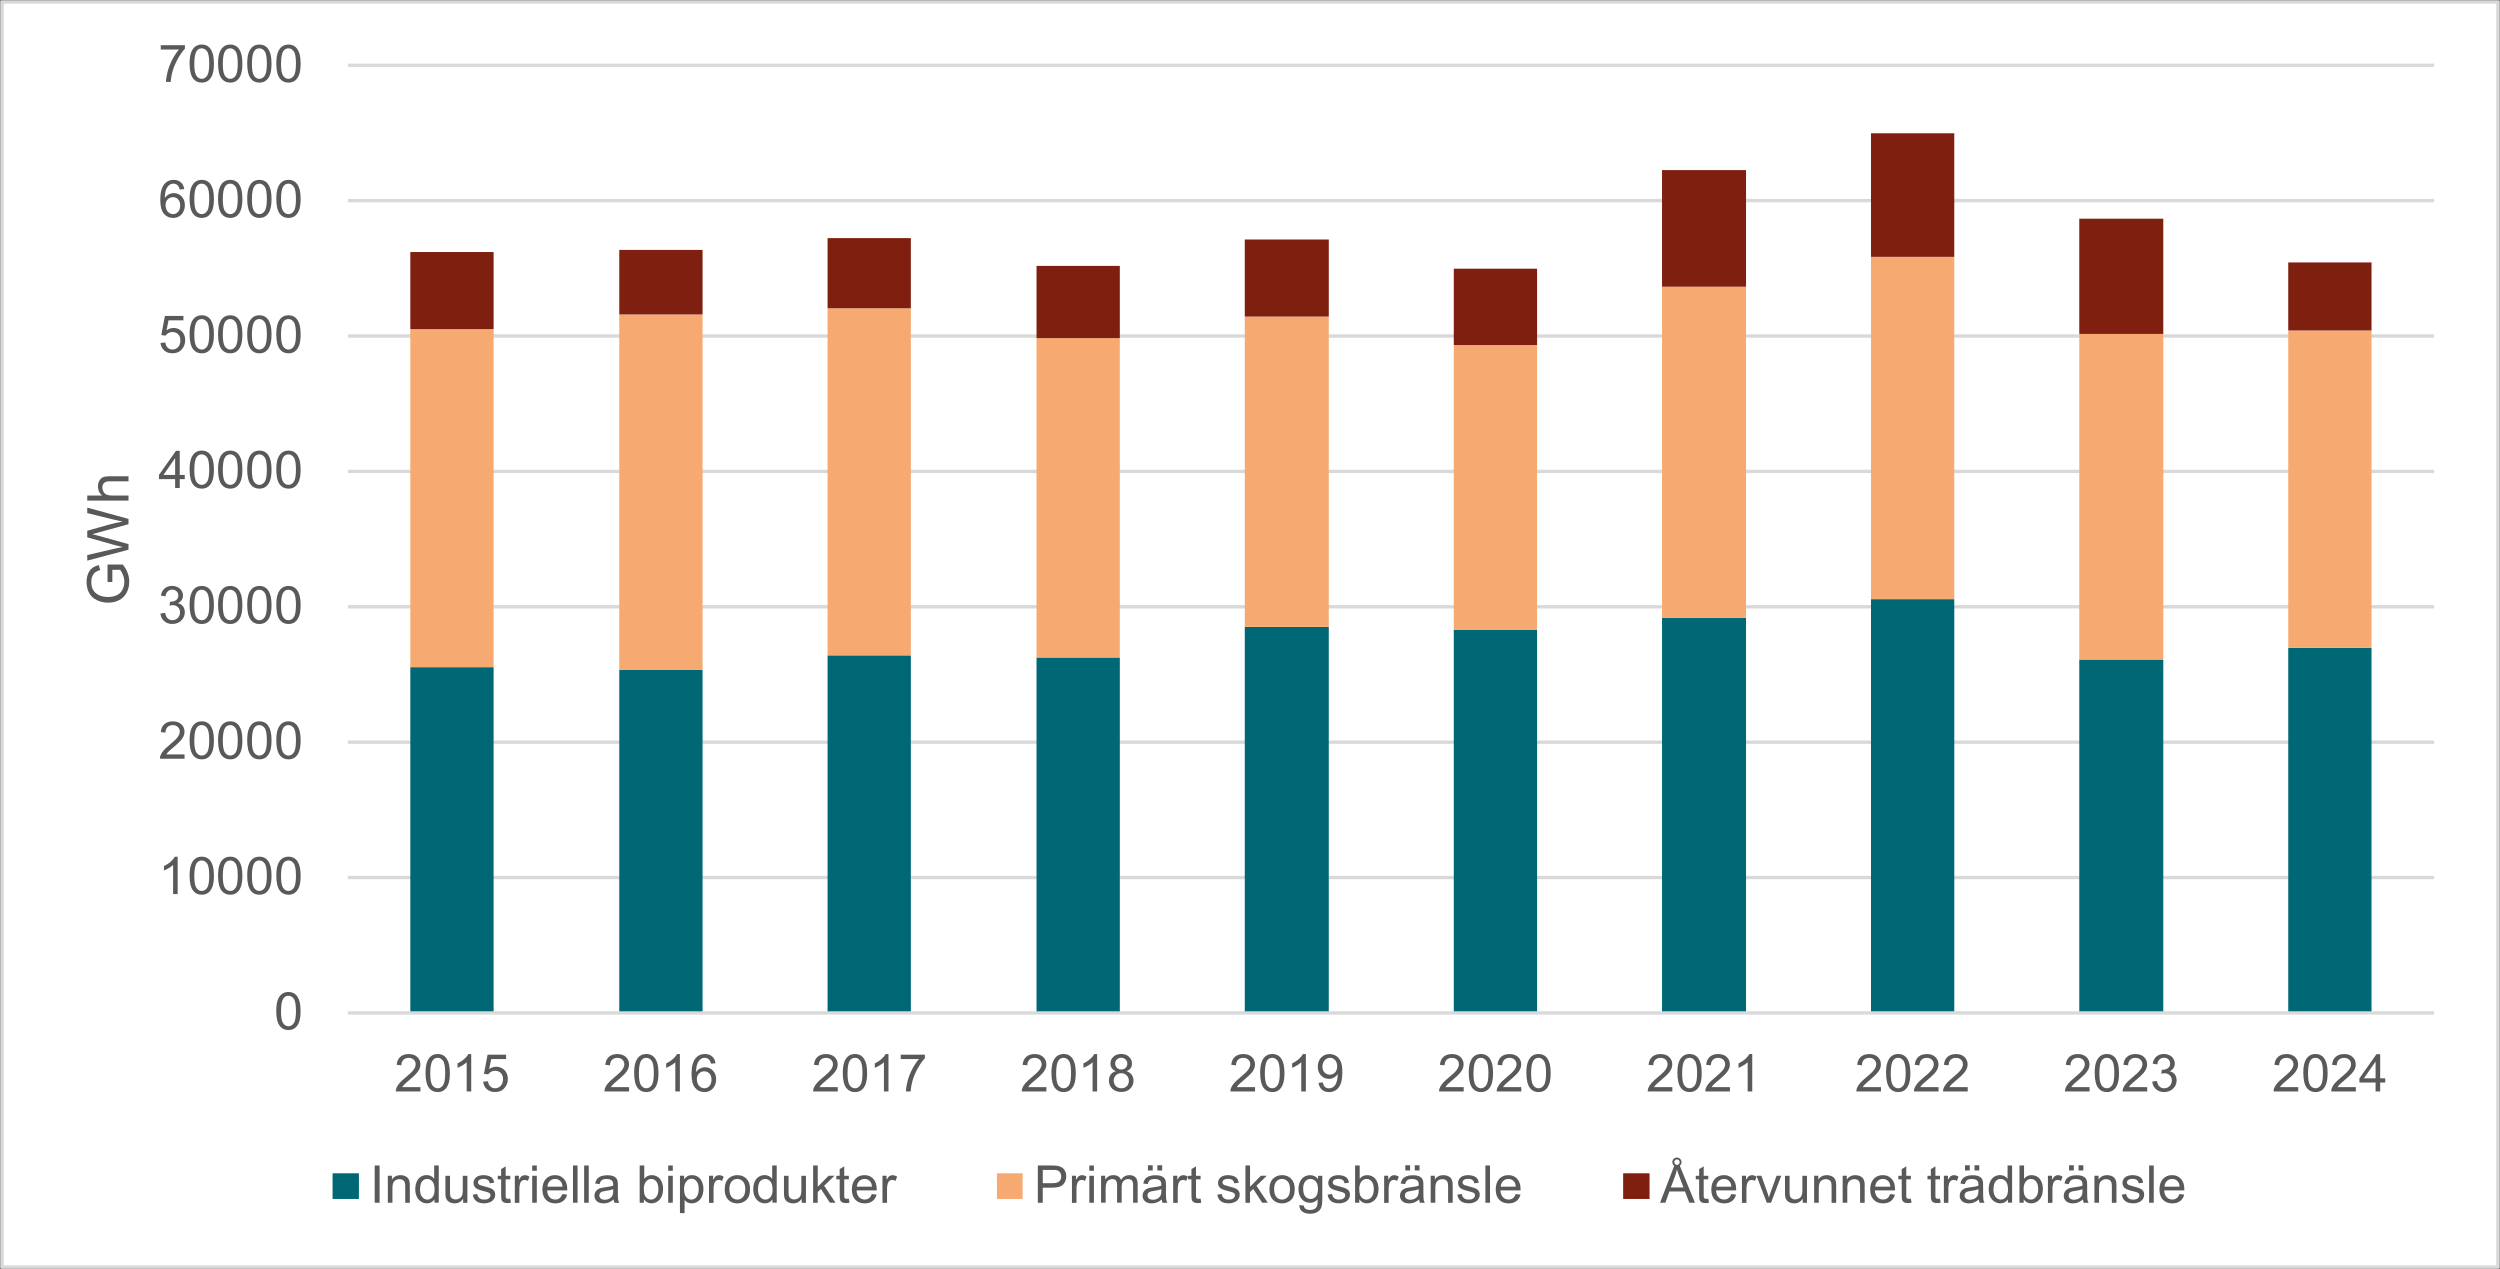 <?xml version="1.0" encoding="UTF-8"?>
<svg id="Lager_1" xmlns="http://www.w3.org/2000/svg" version="1.1" xmlns:xlink="http://www.w3.org/1999/xlink" viewBox="0 0 555 281.74">
  <rect x="0" y="0" width="555" height="281.74" fill="#808080" stroke="none"/>
  <!-- Generator: Adobe Illustrator 30.1.0, SVG Export Plug-In . SVG Version: 2.1.1 Build 136)  -->
  <defs>
    <style>
      .st0, .st1 {
        fill: #f6aa72;
      }

      .st2 {
        clip-path: url(#clippath-51);
      }

      .st3 {
        clip-path: url(#clippath-34);
      }

      .st4 {
        clip-path: url(#clippath-38);
      }

      .st5 {
        clip-path: url(#clippath-21);
      }

      .st6 {
        clip-path: url(#clippath-6);
      }

      .st7 {
        clip-path: url(#clippath-7);
      }

      .st8 {
        clip-path: url(#clippath-17);
      }

      .st9 {
        clip-path: url(#clippath-31);
      }

      .st10 {
        clip-path: url(#clippath-15);
      }

      .st11 {
        clip-path: url(#clippath-33);
      }

      .st12 {
        clip-path: url(#clippath-18);
      }

      .st13 {
        clip-path: url(#clippath-47);
      }

      .st14 {
        clip-path: url(#clippath-4);
      }

      .st15 {
        clip-path: url(#clippath-22);
      }

      .st16 {
        clip-path: url(#clippath-23);
      }

      .st17, .st18 {
        fill: #7f1f10;
      }

      .st1, .st19, .st18, .st20 {
        fill-rule: evenodd;
      }

      .st21 {
        clip-path: url(#clippath-9);
      }

      .st22 {
        clip-path: url(#clippath-10);
      }

      .st23 {
        clip-path: url(#clippath-42);
      }

      .st24 {
        clip-path: url(#clippath-43);
      }

      .st25 {
        clip-path: url(#clippath-25);
      }

      .st26 {
        clip-path: url(#clippath-27);
      }

      .st19 {
        fill: #fff;
      }

      .st27 {
        clip-path: url(#clippath-11);
      }

      .st28, .st29, .st30 {
        fill: none;
      }

      .st31 {
        clip-path: url(#clippath-36);
      }

      .st32 {
        clip-path: url(#clippath-35);
      }

      .st33 {
        clip-path: url(#clippath-48);
      }

      .st34 {
        clip-path: url(#clippath-28);
      }

      .st35 {
        clip-path: url(#clippath-1);
      }

      .st36 {
        clip-path: url(#clippath-45);
      }

      .st37 {
        clip-path: url(#clippath-46);
      }

      .st38 {
        clip-path: url(#clippath-40);
      }

      .st39 {
        clip-path: url(#clippath-5);
      }

      .st40 {
        clip-path: url(#clippath-20);
      }

      .st41 {
        clip-path: url(#clippath-8);
      }

      .st20, .st42 {
        fill: #006875;
      }

      .st43 {
        clip-path: url(#clippath-52);
      }

      .st44 {
        clip-path: url(#clippath-41);
      }

      .st45 {
        clip-path: url(#clippath-3);
      }

      .st46 {
        clip-path: url(#clippath-26);
      }

      .st29 {
        stroke: #d9d9d9;
        stroke-linejoin: round;
        stroke-width: .75px;
      }

      .st47 {
        clip-path: url(#clippath-12);
      }

      .st48 {
        clip-path: url(#clippath-50);
      }

      .st49 {
        clip-path: url(#clippath-14);
      }

      .st30 {
        clip-rule: evenodd;
      }

      .st50 {
        clip-path: url(#clippath-30);
      }

      .st51 {
        clip-path: url(#clippath-19);
      }

      .st52 {
        fill: #595959;
      }

      .st53 {
        clip-path: url(#clippath-32);
      }

      .st54 {
        clip-path: url(#clippath-39);
      }

      .st55 {
        clip-path: url(#clippath-16);
      }

      .st56 {
        clip-path: url(#clippath-2);
      }

      .st57 {
        clip-path: url(#clippath-29);
      }

      .st58 {
        clip-path: url(#clippath-49);
      }

      .st59 {
        clip-path: url(#clippath-37);
      }

      .st60 {
        clip-path: url(#clippath-13);
      }

      .st61 {
        clip-path: url(#clippath-24);
      }

      .st62 {
        clip-path: url(#clippath);
      }

      .st63 {
        clip-path: url(#clippath-44);
      }
    </style>
    <clipPath id="clippath">
      <polygon class="st30" points=".46 281.28 554.54 281.28 554.54 .31 .46 .31 .46 281.28 .46 281.28"/>
    </clipPath>
    <clipPath id="clippath-1">
      <polygon class="st30" points="77.22 225.79 541.28 225.79 541.28 14.49 77.22 14.49 77.22 225.79 77.22 225.79"/>
    </clipPath>
    <clipPath id="clippath-2">
      <polygon class="st30" points="77.22 225.79 541.28 225.79 541.28 14.49 77.22 14.49 77.22 225.79 77.22 225.79"/>
    </clipPath>
    <clipPath id="clippath-3">
      <polygon class="st30" points="77.22 225.79 541.28 225.79 541.28 14.49 77.22 14.49 77.22 225.79 77.22 225.79"/>
    </clipPath>
    <clipPath id="clippath-4">
      <polygon class="st30" points=".46 281.28 554.54 281.28 554.54 .31 .46 .31 .46 281.28 .46 281.28"/>
    </clipPath>
    <clipPath id="clippath-5">
      <polygon class="st30" points=".46 281.28 554.54 281.28 554.54 .31 .46 .31 .46 281.28 .46 281.28"/>
    </clipPath>
    <clipPath id="clippath-6">
      <rect class="st28" x=".46" y=".31" width="554.08" height="280.97"/>
    </clipPath>
    <clipPath id="clippath-7">
      <polygon class="st30" points=".46 281.28 554.54 281.28 554.54 .31 .46 .31 .46 281.28 .46 281.28"/>
    </clipPath>
    <clipPath id="clippath-8">
      <rect class="st28" x=".46" y=".31" width="554.08" height="280.97"/>
    </clipPath>
    <clipPath id="clippath-9">
      <polygon class="st30" points=".46 281.28 554.54 281.28 554.54 .31 .46 .31 .46 281.28 .46 281.28"/>
    </clipPath>
    <clipPath id="clippath-10">
      <rect class="st28" x=".46" y=".31" width="554.08" height="280.97"/>
    </clipPath>
    <clipPath id="clippath-11">
      <polygon class="st30" points=".46 281.28 554.54 281.28 554.54 .31 .46 .31 .46 281.28 .46 281.28"/>
    </clipPath>
    <clipPath id="clippath-12">
      <rect class="st28" x=".46" y=".31" width="554.08" height="280.97"/>
    </clipPath>
    <clipPath id="clippath-13">
      <polygon class="st30" points=".46 281.28 554.54 281.28 554.54 .31 .46 .31 .46 281.28 .46 281.28"/>
    </clipPath>
    <clipPath id="clippath-14">
      <rect class="st28" x=".46" y=".31" width="554.08" height="280.97"/>
    </clipPath>
    <clipPath id="clippath-15">
      <polygon class="st30" points=".46 281.28 554.54 281.28 554.54 .31 .46 .31 .46 281.28 .46 281.28"/>
    </clipPath>
    <clipPath id="clippath-16">
      <rect class="st28" x=".46" y=".31" width="554.08" height="280.97"/>
    </clipPath>
    <clipPath id="clippath-17">
      <polygon class="st30" points=".46 281.28 554.54 281.28 554.54 .31 .46 .31 .46 281.28 .46 281.28"/>
    </clipPath>
    <clipPath id="clippath-18">
      <rect class="st28" x=".46" y=".31" width="554.08" height="280.97"/>
    </clipPath>
    <clipPath id="clippath-19">
      <polygon class="st30" points=".46 281.28 554.54 281.28 554.54 .31 .46 .31 .46 281.28 .46 281.28"/>
    </clipPath>
    <clipPath id="clippath-20">
      <rect class="st28" x=".46" y=".31" width="554.08" height="280.97"/>
    </clipPath>
    <clipPath id="clippath-21">
      <polygon class="st30" points=".46 281.28 554.54 281.28 554.54 .31 .46 .31 .46 281.28 .46 281.28"/>
    </clipPath>
    <clipPath id="clippath-22">
      <rect class="st28" x=".46" y=".31" width="554.08" height="280.97"/>
    </clipPath>
    <clipPath id="clippath-23">
      <polygon class="st30" points=".46 281.28 554.54 281.28 554.54 .31 .46 .31 .46 281.28 .46 281.28"/>
    </clipPath>
    <clipPath id="clippath-24">
      <rect class="st28" x=".46" y=".31" width="554.08" height="280.97"/>
    </clipPath>
    <clipPath id="clippath-25">
      <polygon class="st30" points=".46 281.28 554.54 281.28 554.54 .31 .46 .31 .46 281.28 .46 281.28"/>
    </clipPath>
    <clipPath id="clippath-26">
      <rect class="st28" x=".46" y=".31" width="554.08" height="280.97"/>
    </clipPath>
    <clipPath id="clippath-27">
      <polygon class="st30" points=".46 281.28 554.54 281.28 554.54 .31 .46 .31 .46 281.28 .46 281.28"/>
    </clipPath>
    <clipPath id="clippath-28">
      <rect class="st28" x=".46" y=".31" width="554.08" height="280.97"/>
    </clipPath>
    <clipPath id="clippath-29">
      <polygon class="st30" points=".46 281.28 554.54 281.28 554.54 .31 .46 .31 .46 281.28 .46 281.28"/>
    </clipPath>
    <clipPath id="clippath-30">
      <rect class="st28" x=".46" y=".31" width="554.08" height="280.97"/>
    </clipPath>
    <clipPath id="clippath-31">
      <polygon class="st30" points=".46 281.28 554.54 281.28 554.54 .31 .46 .31 .46 281.28 .46 281.28"/>
    </clipPath>
    <clipPath id="clippath-32">
      <rect class="st28" x=".46" y=".31" width="554.08" height="280.97"/>
    </clipPath>
    <clipPath id="clippath-33">
      <polygon class="st30" points=".46 281.28 554.54 281.28 554.54 .31 .46 .31 .46 281.28 .46 281.28"/>
    </clipPath>
    <clipPath id="clippath-34">
      <rect class="st28" x=".46" y=".31" width="554.08" height="280.97"/>
    </clipPath>
    <clipPath id="clippath-35">
      <polygon class="st30" points=".46 281.28 554.54 281.28 554.54 .31 .46 .31 .46 281.28 .46 281.28"/>
    </clipPath>
    <clipPath id="clippath-36">
      <rect class="st28" x=".46" y=".31" width="554.08" height="280.97"/>
    </clipPath>
    <clipPath id="clippath-37">
      <polygon class="st30" points=".46 281.28 554.54 281.28 554.54 .31 .46 .31 .46 281.28 .46 281.28"/>
    </clipPath>
    <clipPath id="clippath-38">
      <rect class="st28" x=".46" y=".31" width="554.08" height="280.97"/>
    </clipPath>
    <clipPath id="clippath-39">
      <polygon class="st30" points=".46 281.28 554.54 281.28 554.54 .31 .46 .31 .46 281.28 .46 281.28"/>
    </clipPath>
    <clipPath id="clippath-40">
      <rect class="st28" x=".46" y=".31" width="554.08" height="280.97"/>
    </clipPath>
    <clipPath id="clippath-41">
      <polygon class="st30" points=".46 281.28 554.54 281.28 554.54 .31 .46 .31 .46 281.28 .46 281.28"/>
    </clipPath>
    <clipPath id="clippath-42">
      <rect class="st28" x=".46" y=".31" width="554.08" height="280.97"/>
    </clipPath>
    <clipPath id="clippath-43">
      <polygon class="st30" points=".46 281.28 554.54 281.28 554.54 .31 .46 .31 .46 281.28 .46 281.28"/>
    </clipPath>
    <clipPath id="clippath-44">
      <polygon class="st30" points=".46 281.28 554.54 281.28 554.54 .31 .46 .31 .46 281.28 .46 281.28"/>
    </clipPath>
    <clipPath id="clippath-45">
      <rect class="st28" x=".46" y=".31" width="554.08" height="280.97"/>
    </clipPath>
    <clipPath id="clippath-46">
      <polygon class="st30" points=".46 281.28 554.54 281.28 554.54 .31 .46 .31 .46 281.28 .46 281.28"/>
    </clipPath>
    <clipPath id="clippath-47">
      <polygon class="st30" points=".46 281.28 554.54 281.28 554.54 .31 .46 .31 .46 281.28 .46 281.28"/>
    </clipPath>
    <clipPath id="clippath-48">
      <rect class="st28" x=".46" y=".31" width="554.08" height="280.97"/>
    </clipPath>
    <clipPath id="clippath-49">
      <polygon class="st30" points=".46 281.28 554.54 281.28 554.54 .31 .46 .31 .46 281.28 .46 281.28"/>
    </clipPath>
    <clipPath id="clippath-50">
      <polygon class="st30" points=".46 281.28 554.54 281.28 554.54 .31 .46 .31 .46 281.28 .46 281.28"/>
    </clipPath>
    <clipPath id="clippath-51">
      <rect class="st28" x=".46" y=".31" width="554.08" height="280.97"/>
    </clipPath>
    <clipPath id="clippath-52">
      <polygon class="st30" points="0 281.74 555 281.74 555 0 0 0 0 281.74 0 281.74"/>
    </clipPath>
  </defs>
  <polygon class="st19" points=".46 .46 554.54 .46 554.54 281.28 .46 281.28 .46 .46 .46 .46"/>
  <g class="st62">
    <path class="st29" d="M77.22,194.81h463.14M77.22,164.76h463.14M77.22,134.7h463.14M77.22,104.65h463.14M77.22,74.6h463.14M77.22,44.54h463.14M77.22,14.49h463.14"/>
  </g>
  <g class="st35">
    <path class="st42" d="M91.09,148.11h18.49v76.75h-18.49v-76.75h0ZM137.48,148.73h18.49v76.14h-18.49v-76.14h0ZM183.72,145.49h18.49v79.37h-18.49v-79.37h0ZM230.11,145.96h18.49v78.91h-18.49v-78.91h0ZM276.34,139.17h18.65v85.69h-18.65v-85.69h0ZM322.74,139.79h18.49v85.08h-18.49v-85.08h0ZM368.97,137.17h18.65v87.7h-18.65v-87.7h0ZM415.36,133.01h18.49v91.86h-18.49v-91.86h0ZM461.6,146.42h18.65v78.45h-18.65v-78.45h0ZM507.99,143.8h18.49v81.07h-18.49v-81.07h0Z"/>
  </g>
  <g class="st56">
    <path class="st0" d="M91.09,73.05h18.49v75.06h-18.49v-75.06h0ZM137.48,69.82h18.49v78.91h-18.49v-78.91h0ZM183.72,68.43h18.49v77.06h-18.49v-77.06h0ZM230.11,75.06h18.49v70.9h-18.49v-70.9h0ZM276.34,70.28h18.65v68.89h-18.65v-68.89h0ZM322.74,76.6h18.49v63.19h-18.49v-63.19h0ZM368.97,63.65h18.65v73.52h-18.65V63.65h0ZM415.36,57.03h18.49v75.98h-18.49V57.03h0ZM461.6,74.13h18.65v72.28h-18.65v-72.28h0ZM507.99,73.36h18.49v70.43h-18.49v-70.43h0Z"/>
  </g>
  <g class="st45">
    <path class="st17" d="M91.09,55.95h18.49v17.11h-18.49v-17.11h0ZM137.48,55.48h18.49v14.33h-18.49v-14.33h0ZM183.72,52.86h18.49v15.57h-18.49v-15.57h0ZM230.11,59.03h18.49v16.03h-18.49v-16.03h0ZM276.34,53.17h18.65v17.11h-18.65v-17.11h0ZM322.74,59.65h18.49v16.95h-18.49v-16.95h0ZM368.97,37.76h18.65v25.89h-18.65v-25.89h0ZM415.36,29.59h18.49v27.43h-18.49v-27.43h0ZM461.6,48.55h18.65v25.58h-18.65v-25.58h0ZM507.99,58.26h18.49v15.1h-18.49v-15.1h0Z"/>
  </g>
  <g class="st14">
    <line class="st29" x1="77.22" y1="224.87" x2="540.36" y2="224.87"/>
  </g>
  <g class="st39">
    <g class="st6">
      <path class="st52" d="M61.33,224.45c0-.98.1-1.77.3-2.36.2-.6.5-1.06.9-1.38.4-.32.9-.49,1.5-.49.44,0,.83.09,1.17.27.33.18.61.44.83.77s.39.75.51,1.23c.12.48.19,1.13.19,1.96,0,.97-.1,1.75-.3,2.35-.2.6-.5,1.06-.9,1.38-.4.33-.9.49-1.5.49-.8,0-1.42-.29-1.88-.86-.55-.69-.82-1.81-.82-3.36ZM62.38,224.45c0,1.36.16,2.26.48,2.71.32.45.71.67,1.18.67s.86-.23,1.18-.68c.32-.45.48-1.36.48-2.71s-.16-2.27-.48-2.71c-.32-.45-.71-.67-1.19-.67s-.84.2-1.12.59c-.35.5-.52,1.44-.52,2.79Z"/>
    </g>
  </g>
  <g class="st7">
    <g class="st41">
      <g>
        <path class="st52" d="M39.45,198.49h-1.02v-6.47c-.24.23-.57.47-.96.7-.4.23-.75.41-1.07.53v-.98c.57-.27,1.06-.59,1.49-.97s.73-.75.9-1.11h.65v8.31Z"/>
        <path class="st52" d="M42.09,194.41c0-.98.1-1.77.3-2.36.2-.6.5-1.06.9-1.38.4-.32.9-.49,1.5-.49.44,0,.83.09,1.17.27.33.18.61.44.83.77s.39.75.51,1.23c.12.48.19,1.13.19,1.96,0,.97-.1,1.75-.3,2.35-.2.6-.5,1.06-.9,1.38-.4.33-.9.49-1.5.49-.8,0-1.42-.29-1.88-.86-.55-.69-.82-1.81-.82-3.36ZM43.13,194.41c0,1.36.16,2.26.48,2.71.32.45.71.67,1.18.67s.86-.23,1.18-.68c.32-.45.48-1.36.48-2.71s-.16-2.27-.48-2.71c-.32-.45-.71-.67-1.19-.67s-.84.2-1.12.59c-.35.5-.52,1.44-.52,2.79Z"/>
        <path class="st52" d="M48.41,194.41c0-.98.1-1.77.3-2.36.2-.6.5-1.06.9-1.38.4-.32.9-.49,1.5-.49.44,0,.83.09,1.17.27.33.18.61.44.83.77s.39.75.51,1.23c.12.48.19,1.13.19,1.96,0,.97-.1,1.75-.3,2.35-.2.6-.5,1.06-.9,1.38-.4.33-.9.49-1.5.49-.8,0-1.42-.29-1.88-.86-.55-.69-.82-1.81-.82-3.36ZM49.46,194.41c0,1.36.16,2.26.48,2.71.32.45.71.67,1.18.67s.86-.23,1.18-.68c.32-.45.48-1.36.48-2.71s-.16-2.27-.48-2.71c-.32-.45-.71-.67-1.19-.67s-.84.2-1.12.59c-.35.5-.52,1.44-.52,2.79Z"/>
        <path class="st52" d="M54.88,194.41c0-.98.1-1.77.3-2.36.2-.6.5-1.06.9-1.38.4-.32.9-.49,1.5-.49.44,0,.83.09,1.17.27.33.18.61.44.83.77s.39.75.51,1.23c.12.48.19,1.13.19,1.96,0,.97-.1,1.75-.3,2.35-.2.6-.5,1.06-.9,1.38-.4.33-.9.49-1.5.49-.8,0-1.42-.29-1.88-.86-.55-.69-.82-1.81-.82-3.36ZM55.92,194.41c0,1.36.16,2.26.48,2.71.32.45.71.67,1.18.67s.86-.23,1.18-.68c.32-.45.48-1.36.48-2.71s-.16-2.27-.48-2.71c-.32-.45-.71-.67-1.19-.67s-.84.2-1.12.59c-.35.5-.52,1.44-.52,2.79Z"/>
        <path class="st52" d="M61.34,194.41c0-.98.1-1.77.3-2.36.2-.6.5-1.06.9-1.38.4-.32.9-.49,1.5-.49.44,0,.83.09,1.17.27.33.18.61.44.83.77s.39.75.51,1.23c.12.48.19,1.13.19,1.96,0,.97-.1,1.75-.3,2.35-.2.6-.5,1.06-.9,1.38-.4.33-.9.49-1.5.49-.8,0-1.42-.29-1.88-.86-.55-.69-.82-1.81-.82-3.36ZM62.38,194.41c0,1.36.16,2.26.48,2.71.32.45.71.67,1.18.67s.86-.23,1.18-.68c.32-.45.48-1.36.48-2.71s-.16-2.27-.48-2.71c-.32-.45-.71-.67-1.19-.67s-.84.2-1.12.59c-.35.5-.52,1.44-.52,2.79Z"/>
      </g>
    </g>
  </g>
  <g class="st21">
    <g class="st22">
      <g>
        <path class="st52" d="M40.97,167.46v.98h-5.47c0-.24.03-.48.12-.71.14-.37.36-.74.67-1.1.31-.36.75-.78,1.33-1.25.9-.74,1.51-1.32,1.82-1.75s.47-.84.47-1.22c0-.4-.14-.74-.43-1.02-.29-.28-.66-.41-1.13-.41-.49,0-.88.15-1.17.44-.29.29-.44.7-.45,1.22l-1.04-.11c.07-.78.34-1.37.81-1.78.47-.41,1.09-.61,1.88-.61s1.42.22,1.89.66c.46.44.69.99.69,1.64,0,.33-.07.66-.2.98-.14.32-.36.66-.67,1.01s-.84.84-1.57,1.46c-.61.51-1,.86-1.17,1.04-.17.18-.32.37-.43.55h4.06Z"/>
        <path class="st52" d="M42.09,164.36c0-.98.1-1.77.3-2.36.2-.6.5-1.06.9-1.38.4-.32.9-.49,1.5-.49.44,0,.83.09,1.17.27.33.18.61.44.83.77s.39.75.51,1.23c.12.48.19,1.13.19,1.96,0,.97-.1,1.75-.3,2.35-.2.6-.5,1.06-.9,1.38-.4.33-.9.49-1.5.49-.8,0-1.42-.29-1.88-.86-.55-.69-.82-1.81-.82-3.36ZM43.13,164.36c0,1.36.16,2.26.48,2.71.32.45.71.67,1.18.67s.86-.23,1.18-.68c.32-.45.48-1.36.48-2.71s-.16-2.27-.48-2.71c-.32-.45-.71-.67-1.19-.67s-.84.2-1.12.59c-.35.5-.52,1.44-.52,2.79Z"/>
        <path class="st52" d="M48.41,164.36c0-.98.1-1.77.3-2.36.2-.6.5-1.06.9-1.38.4-.32.9-.49,1.5-.49.44,0,.83.09,1.17.27.33.18.61.44.83.77s.39.75.51,1.23c.12.48.19,1.13.19,1.96,0,.97-.1,1.75-.3,2.35-.2.6-.5,1.06-.9,1.38-.4.33-.9.49-1.5.49-.8,0-1.42-.29-1.88-.86-.55-.69-.82-1.81-.82-3.36ZM49.46,164.36c0,1.36.16,2.26.48,2.71.32.45.71.67,1.18.67s.86-.23,1.18-.68c.32-.45.48-1.36.48-2.71s-.16-2.27-.48-2.71c-.32-.45-.71-.67-1.19-.67s-.84.2-1.12.59c-.35.5-.52,1.44-.52,2.79Z"/>
        <path class="st52" d="M54.88,164.36c0-.98.1-1.77.3-2.36.2-.6.5-1.06.9-1.38.4-.32.9-.49,1.5-.49.44,0,.83.09,1.17.27.33.18.61.44.83.77s.39.75.51,1.23c.12.48.19,1.13.19,1.96,0,.97-.1,1.75-.3,2.35-.2.6-.5,1.06-.9,1.38-.4.33-.9.49-1.5.49-.8,0-1.42-.29-1.88-.86-.55-.69-.82-1.81-.82-3.36ZM55.92,164.36c0,1.36.16,2.26.48,2.71.32.45.71.67,1.18.67s.86-.23,1.18-.68c.32-.45.48-1.36.48-2.71s-.16-2.27-.48-2.71c-.32-.45-.71-.67-1.19-.67s-.84.2-1.12.59c-.35.5-.52,1.44-.52,2.79Z"/>
        <path class="st52" d="M61.34,164.36c0-.98.1-1.77.3-2.36.2-.6.5-1.06.9-1.38.4-.32.9-.49,1.5-.49.44,0,.83.09,1.17.27.33.18.61.44.83.77s.39.75.51,1.23c.12.48.19,1.13.19,1.96,0,.97-.1,1.75-.3,2.35-.2.6-.5,1.06-.9,1.38-.4.33-.9.49-1.5.49-.8,0-1.42-.29-1.88-.86-.55-.69-.82-1.81-.82-3.36ZM62.38,164.36c0,1.36.16,2.26.48,2.71.32.45.71.67,1.18.67s.86-.23,1.18-.68c.32-.45.48-1.36.48-2.71s-.16-2.27-.48-2.71c-.32-.45-.71-.67-1.19-.67s-.84.2-1.12.59c-.35.5-.52,1.44-.52,2.79Z"/>
      </g>
    </g>
  </g>
  <g class="st27">
    <g class="st47">
      <g>
        <path class="st52" d="M35.63,136.2l1.02-.14c.12.58.31.99.6,1.24s.62.38,1.02.38c.48,0,.88-.17,1.21-.5.33-.33.49-.74.49-1.23s-.15-.85-.46-1.15c-.3-.3-.69-.45-1.16-.45-.19,0-.43.04-.72.11l.11-.89c.07,0,.12.01.16.01.43,0,.82-.11,1.17-.34s.52-.57.52-1.04c0-.37-.13-.68-.38-.93-.25-.24-.58-.37-.98-.37s-.72.12-.99.37c-.26.25-.43.62-.51,1.12l-1.02-.18c.12-.68.41-1.21.85-1.58s.99-.56,1.64-.56c.45,0,.87.1,1.25.29.38.19.67.46.87.79s.3.69.3,1.07-.1.68-.29.98c-.19.29-.48.53-.85.7.49.11.87.35,1.14.7s.41.8.41,1.33c0,.72-.26,1.33-.79,1.84-.53.5-1.19.75-2,.75-.73,0-1.33-.22-1.81-.65s-.75-.99-.82-1.68Z"/>
        <path class="st52" d="M42.09,134.31c0-.98.1-1.77.3-2.36.2-.6.5-1.06.9-1.38s.9-.49,1.5-.49c.44,0,.83.09,1.17.27.33.18.61.44.83.77.22.34.39.75.51,1.23.12.48.19,1.14.19,1.96,0,.97-.1,1.75-.3,2.35-.2.6-.5,1.06-.9,1.38-.4.33-.9.49-1.5.49-.8,0-1.42-.29-1.88-.86-.55-.69-.82-1.81-.82-3.36ZM43.13,134.31c0,1.36.16,2.26.48,2.71.32.45.71.67,1.18.67s.86-.23,1.18-.68.48-1.35.48-2.71-.16-2.27-.48-2.71-.71-.67-1.19-.67-.84.2-1.12.59c-.35.5-.52,1.44-.52,2.79Z"/>
        <path class="st52" d="M48.41,134.31c0-.98.1-1.77.3-2.36.2-.6.5-1.06.9-1.38s.9-.49,1.5-.49c.44,0,.83.09,1.17.27.33.18.61.44.83.77.22.34.39.75.51,1.23.12.48.19,1.14.19,1.96,0,.97-.1,1.75-.3,2.35-.2.6-.5,1.06-.9,1.38-.4.33-.9.49-1.5.49-.8,0-1.42-.29-1.88-.86-.55-.69-.82-1.81-.82-3.36ZM49.46,134.31c0,1.36.16,2.26.48,2.71.32.45.71.67,1.18.67s.86-.23,1.18-.68.48-1.35.48-2.71-.16-2.27-.48-2.71-.71-.67-1.19-.67-.84.2-1.12.59c-.35.5-.52,1.44-.52,2.79Z"/>
        <path class="st52" d="M54.88,134.31c0-.98.1-1.77.3-2.36.2-.6.5-1.06.9-1.38s.9-.49,1.5-.49c.44,0,.83.09,1.17.27.33.18.61.44.83.77.22.34.39.75.51,1.23.12.48.19,1.14.19,1.96,0,.97-.1,1.75-.3,2.35-.2.6-.5,1.06-.9,1.38-.4.33-.9.49-1.5.49-.8,0-1.42-.29-1.88-.86-.55-.69-.82-1.81-.82-3.36ZM55.92,134.31c0,1.36.16,2.26.48,2.71.32.45.71.67,1.18.67s.86-.23,1.18-.68.48-1.35.48-2.71-.16-2.27-.48-2.71-.71-.67-1.19-.67-.84.2-1.12.59c-.35.5-.52,1.44-.52,2.79Z"/>
        <path class="st52" d="M61.34,134.31c0-.98.1-1.77.3-2.36.2-.6.5-1.06.9-1.38s.9-.49,1.5-.49c.44,0,.83.09,1.17.27.33.18.61.44.83.77.22.34.39.75.51,1.23.12.48.19,1.14.19,1.96,0,.97-.1,1.75-.3,2.35-.2.6-.5,1.06-.9,1.38-.4.33-.9.49-1.5.49-.8,0-1.42-.29-1.88-.86-.55-.69-.82-1.81-.82-3.36ZM62.38,134.31c0,1.36.16,2.26.48,2.71.32.45.71.67,1.18.67s.86-.23,1.18-.68.48-1.35.48-2.71-.16-2.27-.48-2.71-.71-.67-1.19-.67-.84.2-1.12.59c-.35.5-.52,1.44-.52,2.79Z"/>
      </g>
    </g>
  </g>
  <g class="st60">
    <g class="st49">
      <g>
        <path class="st52" d="M38.88,108.34v-1.98h-3.59v-.93l3.78-5.36h.83v5.36h1.12v.93h-1.12v1.98h-1.02ZM38.88,105.43v-3.73l-2.59,3.73h2.59Z"/>
        <path class="st52" d="M42.09,104.26c0-.98.1-1.77.3-2.36.2-.6.5-1.06.9-1.38s.9-.49,1.5-.49c.44,0,.83.09,1.17.27.33.18.61.44.83.77.22.34.39.75.51,1.23.12.48.19,1.14.19,1.96,0,.97-.1,1.75-.3,2.35-.2.6-.5,1.06-.9,1.38-.4.33-.9.49-1.5.49-.8,0-1.42-.29-1.88-.86-.55-.69-.82-1.81-.82-3.36ZM43.13,104.26c0,1.36.16,2.26.48,2.71.32.45.71.67,1.18.67s.86-.23,1.18-.68.48-1.35.48-2.71-.16-2.27-.48-2.71-.71-.67-1.19-.67-.84.2-1.12.59c-.35.5-.52,1.44-.52,2.79Z"/>
        <path class="st52" d="M48.41,104.26c0-.98.1-1.77.3-2.36.2-.6.5-1.06.9-1.38s.9-.49,1.5-.49c.44,0,.83.09,1.17.27.33.18.61.44.83.77.22.34.39.75.51,1.23.12.48.19,1.14.19,1.96,0,.97-.1,1.75-.3,2.35-.2.6-.5,1.06-.9,1.38-.4.33-.9.49-1.5.49-.8,0-1.42-.29-1.88-.86-.55-.69-.82-1.81-.82-3.36ZM49.46,104.26c0,1.36.16,2.26.48,2.71.32.45.71.67,1.18.67s.86-.23,1.18-.68.48-1.35.48-2.71-.16-2.27-.48-2.71-.71-.67-1.19-.67-.84.2-1.12.59c-.35.5-.52,1.44-.52,2.79Z"/>
        <path class="st52" d="M54.88,104.26c0-.98.1-1.77.3-2.36.2-.6.5-1.06.9-1.38s.9-.49,1.5-.49c.44,0,.83.09,1.17.27.33.18.61.44.83.77.22.34.39.75.51,1.23.12.48.19,1.14.19,1.96,0,.97-.1,1.75-.3,2.35-.2.6-.5,1.06-.9,1.38-.4.33-.9.49-1.5.49-.8,0-1.42-.29-1.88-.86-.55-.69-.82-1.81-.82-3.36ZM55.92,104.26c0,1.36.16,2.26.48,2.71.32.45.71.67,1.18.67s.86-.23,1.18-.68.48-1.35.48-2.71-.16-2.27-.48-2.71-.71-.67-1.19-.67-.84.2-1.12.59c-.35.5-.52,1.44-.52,2.79Z"/>
        <path class="st52" d="M61.34,104.26c0-.98.1-1.77.3-2.36.2-.6.5-1.06.9-1.38s.9-.49,1.5-.49c.44,0,.83.09,1.17.27.33.18.61.44.83.77.22.34.39.75.51,1.23.12.48.19,1.14.19,1.96,0,.97-.1,1.75-.3,2.35-.2.6-.5,1.06-.9,1.38-.4.33-.9.49-1.5.49-.8,0-1.42-.29-1.88-.86-.55-.69-.82-1.81-.82-3.36ZM62.38,104.26c0,1.36.16,2.26.48,2.71.32.45.71.67,1.18.67s.86-.23,1.18-.68.48-1.35.48-2.71-.16-2.27-.48-2.71-.71-.67-1.19-.67-.84.2-1.12.59c-.35.5-.52,1.44-.52,2.79Z"/>
      </g>
    </g>
  </g>
  <g class="st10">
    <g class="st55">
      <g>
        <path class="st52" d="M35.63,76.13l1.07-.09c.08.52.26.91.55,1.17.29.26.64.39,1.04.39.49,0,.9-.18,1.24-.55.34-.37.51-.86.51-1.47s-.16-1.04-.49-1.37c-.33-.33-.75-.5-1.28-.5-.33,0-.62.07-.89.22-.26.15-.47.34-.62.58l-.95-.12.8-4.25h4.11v.97h-3.3l-.45,2.22c.5-.35,1.02-.52,1.56-.52.72,0,1.33.25,1.83.75.5.5.75,1.14.75,1.93s-.22,1.4-.65,1.94c-.53.67-1.25,1-2.17,1-.75,0-1.37-.21-1.84-.63s-.75-.98-.82-1.68Z"/>
        <path class="st52" d="M42.09,74.22c0-.98.1-1.77.3-2.36.2-.6.5-1.06.9-1.38s.9-.49,1.5-.49c.44,0,.83.09,1.17.27.33.18.61.44.83.77.22.34.39.75.51,1.23.12.48.19,1.14.19,1.96,0,.97-.1,1.75-.3,2.35-.2.6-.5,1.06-.9,1.38-.4.33-.9.49-1.5.49-.8,0-1.42-.29-1.88-.86-.55-.69-.82-1.81-.82-3.36ZM43.13,74.22c0,1.36.16,2.26.48,2.71.32.45.71.67,1.18.67s.86-.23,1.18-.68.48-1.35.48-2.71-.16-2.27-.48-2.71-.71-.67-1.19-.67-.84.2-1.12.59c-.35.5-.52,1.44-.52,2.79Z"/>
        <path class="st52" d="M48.41,74.22c0-.98.1-1.77.3-2.36.2-.6.5-1.06.9-1.38s.9-.49,1.5-.49c.44,0,.83.09,1.17.27.33.18.61.44.83.77.22.34.39.75.51,1.23.12.48.19,1.14.19,1.96,0,.97-.1,1.75-.3,2.35-.2.6-.5,1.06-.9,1.38-.4.33-.9.49-1.5.49-.8,0-1.42-.29-1.88-.86-.55-.69-.82-1.81-.82-3.36ZM49.46,74.22c0,1.36.16,2.26.48,2.71.32.45.71.67,1.18.67s.86-.23,1.18-.68.48-1.35.48-2.71-.16-2.27-.48-2.71-.71-.67-1.19-.67-.84.2-1.12.59c-.35.5-.52,1.44-.52,2.79Z"/>
        <path class="st52" d="M54.88,74.22c0-.98.1-1.77.3-2.36.2-.6.5-1.06.9-1.38s.9-.49,1.5-.49c.44,0,.83.09,1.17.27.33.18.61.44.83.77.22.34.39.75.51,1.23.12.48.19,1.14.19,1.96,0,.97-.1,1.75-.3,2.35-.2.6-.5,1.06-.9,1.38-.4.33-.9.49-1.5.49-.8,0-1.42-.29-1.88-.86-.55-.69-.82-1.81-.82-3.36ZM55.92,74.22c0,1.36.16,2.26.48,2.71.32.45.71.67,1.18.67s.86-.23,1.18-.68.48-1.35.48-2.71-.16-2.27-.48-2.71-.71-.67-1.19-.67-.84.2-1.12.59c-.35.5-.52,1.44-.52,2.79Z"/>
        <path class="st52" d="M61.34,74.22c0-.98.1-1.77.3-2.36.2-.6.5-1.06.9-1.38s.9-.49,1.5-.49c.44,0,.83.09,1.17.27.33.18.61.44.83.77.22.34.39.75.51,1.23.12.48.19,1.14.19,1.96,0,.97-.1,1.75-.3,2.35-.2.6-.5,1.06-.9,1.38-.4.33-.9.49-1.5.49-.8,0-1.42-.29-1.88-.86-.55-.69-.82-1.81-.82-3.36ZM62.38,74.22c0,1.36.16,2.26.48,2.71.32.45.71.67,1.18.67s.86-.23,1.18-.68.48-1.35.48-2.71-.16-2.27-.48-2.71-.71-.67-1.19-.67-.84.2-1.12.59c-.35.5-.52,1.44-.52,2.79Z"/>
      </g>
    </g>
  </g>
  <g class="st8">
    <g class="st12">
      <g>
        <path class="st52" d="M40.9,41.99l-1.01.08c-.09-.4-.22-.69-.38-.87-.27-.29-.61-.43-1.02-.43-.32,0-.61.09-.85.27-.32.23-.57.57-.76,1.02-.18.45-.28,1.09-.29,1.91.24-.37.54-.65.9-.83s.72-.27,1.11-.27c.68,0,1.25.25,1.73.75s.71,1.14.71,1.93c0,.52-.11,1-.34,1.45-.22.45-.53.79-.92,1.02-.39.24-.84.36-1.33.36-.85,0-1.54-.31-2.07-.93-.53-.62-.8-1.65-.8-3.08,0-1.6.3-2.76.89-3.49.52-.63,1.21-.95,2.08-.95.65,0,1.18.18,1.6.55.42.37.67.87.75,1.51ZM36.75,45.56c0,.35.07.69.22,1,.15.32.36.56.62.73.27.17.55.25.84.25.43,0,.8-.17,1.11-.52.31-.35.46-.82.46-1.41s-.15-1.02-.46-1.35c-.3-.33-.69-.49-1.15-.49s-.85.16-1.17.49c-.32.33-.48.76-.48,1.3Z"/>
        <path class="st52" d="M42.09,44.16c0-.98.1-1.77.3-2.36.2-.6.5-1.06.9-1.38s.9-.49,1.5-.49c.44,0,.83.09,1.17.27.33.18.61.44.83.77.22.34.39.75.51,1.23.12.48.19,1.14.19,1.96,0,.97-.1,1.75-.3,2.35-.2.6-.5,1.06-.9,1.38-.4.33-.9.49-1.5.49-.8,0-1.42-.29-1.88-.86-.55-.69-.82-1.81-.82-3.36ZM43.13,44.16c0,1.36.16,2.26.48,2.71.32.45.71.67,1.18.67s.86-.23,1.18-.68.48-1.35.48-2.71-.16-2.27-.48-2.71-.71-.67-1.19-.67-.84.2-1.12.59c-.35.5-.52,1.44-.52,2.79Z"/>
        <path class="st52" d="M48.41,44.16c0-.98.1-1.77.3-2.36.2-.6.5-1.06.9-1.38s.9-.49,1.5-.49c.44,0,.83.09,1.17.27.33.18.61.44.83.77.22.34.39.75.51,1.23.12.48.19,1.14.19,1.96,0,.97-.1,1.75-.3,2.35-.2.6-.5,1.06-.9,1.38-.4.33-.9.49-1.5.49-.8,0-1.42-.29-1.88-.86-.55-.69-.82-1.81-.82-3.36ZM49.46,44.16c0,1.36.16,2.26.48,2.71.32.45.71.67,1.18.67s.86-.23,1.18-.68.48-1.35.48-2.71-.16-2.27-.48-2.71-.71-.67-1.19-.67-.84.2-1.12.59c-.35.5-.52,1.44-.52,2.79Z"/>
        <path class="st52" d="M54.88,44.16c0-.98.1-1.77.3-2.36.2-.6.5-1.06.9-1.38s.9-.49,1.5-.49c.44,0,.83.09,1.17.27.33.18.61.44.83.77.22.34.39.75.51,1.23.12.48.19,1.14.19,1.96,0,.97-.1,1.75-.3,2.35-.2.6-.5,1.06-.9,1.38-.4.33-.9.49-1.5.49-.8,0-1.42-.29-1.88-.86-.55-.69-.82-1.81-.82-3.36ZM55.92,44.16c0,1.36.16,2.26.48,2.71.32.45.71.67,1.18.67s.86-.23,1.18-.68.48-1.35.48-2.71-.16-2.27-.48-2.71-.71-.67-1.19-.67-.84.2-1.12.59c-.35.5-.52,1.44-.52,2.79Z"/>
        <path class="st52" d="M61.34,44.16c0-.98.1-1.77.3-2.36.2-.6.5-1.06.9-1.38s.9-.49,1.5-.49c.44,0,.83.09,1.17.27.33.18.61.44.83.77.22.34.39.75.51,1.23.12.48.19,1.14.19,1.96,0,.97-.1,1.75-.3,2.35-.2.6-.5,1.06-.9,1.38-.4.33-.9.49-1.5.49-.8,0-1.42-.29-1.88-.86-.55-.69-.82-1.81-.82-3.36ZM62.38,44.16c0,1.36.16,2.26.48,2.71.32.45.71.67,1.18.67s.86-.23,1.18-.68.48-1.35.48-2.71-.16-2.27-.48-2.71-.71-.67-1.19-.67-.84.2-1.12.59c-.35.5-.52,1.44-.52,2.79Z"/>
      </g>
    </g>
  </g>
  <g class="st51">
    <g class="st40">
      <g>
        <path class="st52" d="M35.69,11.01v-.98h5.36v.79c-.53.56-1.05,1.31-1.57,2.23-.52.93-.92,1.89-1.2,2.87-.2.69-.33,1.45-.39,2.27h-1.04c.01-.65.14-1.44.38-2.36s.6-1.81,1.05-2.67c.46-.86.94-1.58,1.46-2.16h-4.05Z"/>
        <path class="st52" d="M42.09,14.12c0-.98.1-1.77.3-2.36.2-.6.5-1.06.9-1.38s.9-.49,1.5-.49c.44,0,.83.09,1.17.27.33.18.61.44.83.77.22.34.39.75.51,1.23.12.48.19,1.14.19,1.96,0,.97-.1,1.75-.3,2.35-.2.6-.5,1.06-.9,1.38-.4.33-.9.49-1.5.49-.8,0-1.42-.29-1.88-.86-.55-.69-.82-1.81-.82-3.36ZM43.13,14.12c0,1.36.16,2.26.48,2.71.32.45.71.67,1.18.67s.86-.23,1.18-.68.48-1.35.48-2.71-.16-2.27-.48-2.71-.71-.67-1.19-.67-.84.2-1.12.59c-.35.5-.52,1.44-.52,2.79Z"/>
        <path class="st52" d="M48.41,14.12c0-.98.1-1.77.3-2.36.2-.6.5-1.06.9-1.38s.9-.49,1.5-.49c.44,0,.83.09,1.17.27.33.18.61.44.83.77.22.34.39.75.51,1.23.12.48.19,1.14.19,1.96,0,.97-.1,1.75-.3,2.35-.2.6-.5,1.06-.9,1.38-.4.33-.9.49-1.5.49-.8,0-1.42-.29-1.88-.86-.55-.69-.82-1.81-.82-3.36ZM49.46,14.12c0,1.36.16,2.26.48,2.71.32.45.71.67,1.18.67s.86-.23,1.18-.68.48-1.35.48-2.71-.16-2.27-.48-2.71-.71-.67-1.19-.67-.84.2-1.12.59c-.35.5-.52,1.44-.52,2.79Z"/>
        <path class="st52" d="M54.88,14.12c0-.98.1-1.77.3-2.36.2-.6.5-1.06.9-1.38s.9-.49,1.5-.49c.44,0,.83.09,1.17.27.33.18.61.44.83.77.22.34.39.75.51,1.23.12.48.19,1.14.19,1.96,0,.97-.1,1.75-.3,2.35-.2.6-.5,1.06-.9,1.38-.4.33-.9.49-1.5.49-.8,0-1.42-.29-1.88-.86-.55-.69-.82-1.81-.82-3.36ZM55.92,14.12c0,1.36.16,2.26.48,2.71.32.45.71.67,1.18.67s.86-.23,1.18-.68.48-1.35.48-2.71-.16-2.27-.48-2.71-.71-.67-1.19-.67-.84.2-1.12.59c-.35.5-.52,1.44-.52,2.79Z"/>
        <path class="st52" d="M61.34,14.12c0-.98.1-1.77.3-2.36.2-.6.5-1.06.9-1.38s.9-.49,1.5-.49c.44,0,.83.09,1.17.27.33.18.61.44.83.77.22.34.39.75.51,1.23.12.48.19,1.14.19,1.96,0,.97-.1,1.75-.3,2.35-.2.6-.5,1.06-.9,1.38-.4.33-.9.49-1.5.49-.8,0-1.42-.29-1.88-.86-.55-.69-.82-1.81-.82-3.36ZM62.38,14.12c0,1.36.16,2.26.48,2.71.32.45.71.67,1.18.67s.86-.23,1.18-.68.48-1.35.48-2.71-.16-2.27-.48-2.71-.71-.67-1.19-.67-.84.2-1.12.59c-.35.5-.52,1.44-.52,2.79Z"/>
      </g>
    </g>
  </g>
  <g class="st5">
    <g class="st15">
      <g>
        <path class="st52" d="M93.34,241.32v.98h-5.47c0-.24.03-.48.12-.71.14-.37.36-.74.67-1.1.31-.36.75-.78,1.33-1.25.9-.74,1.51-1.32,1.82-1.75s.47-.84.47-1.22c0-.4-.14-.74-.43-1.02-.29-.28-.66-.41-1.13-.41-.49,0-.88.15-1.17.44-.29.29-.44.7-.45,1.22l-1.04-.11c.07-.78.34-1.37.81-1.78.47-.41,1.09-.61,1.88-.61s1.42.22,1.89.66c.46.44.69.99.69,1.64,0,.33-.07.66-.2.98-.14.32-.36.66-.67,1.01s-.84.84-1.57,1.46c-.61.51-1,.86-1.17,1.04-.17.18-.32.37-.43.55h4.06Z"/>
        <path class="st52" d="M94.47,238.22c0-.98.1-1.77.3-2.36.2-.6.5-1.06.9-1.38.4-.32.9-.49,1.5-.49.44,0,.83.09,1.17.27.33.18.61.44.83.77s.39.75.51,1.23c.12.48.19,1.13.19,1.96,0,.97-.1,1.75-.3,2.35-.2.6-.5,1.06-.9,1.38-.4.33-.9.49-1.5.49-.8,0-1.42-.29-1.88-.86-.55-.69-.82-1.81-.82-3.36ZM95.51,238.22c0,1.36.16,2.26.48,2.71.32.45.71.67,1.18.67s.86-.23,1.18-.68c.32-.45.48-1.36.48-2.71s-.16-2.27-.48-2.71c-.32-.45-.71-.67-1.19-.67s-.84.2-1.12.59c-.35.5-.52,1.44-.52,2.79Z"/>
        <path class="st52" d="M104.62,242.3h-1.02v-6.47c-.24.23-.57.47-.96.7-.4.23-.75.41-1.07.53v-.98c.57-.27,1.06-.59,1.49-.97s.73-.75.9-1.11h.65v8.31Z"/>
        <path class="st52" d="M107.26,240.13l1.07-.09c.08.52.26.91.55,1.17.29.26.64.39,1.04.39.49,0,.9-.18,1.24-.55.34-.37.51-.86.51-1.47s-.16-1.04-.49-1.37c-.33-.33-.75-.5-1.28-.5-.33,0-.62.07-.89.22-.26.15-.47.34-.62.58l-.95-.12.8-4.25h4.11v.97h-3.3l-.45,2.22c.5-.35,1.02-.52,1.56-.52.72,0,1.33.25,1.83.75.5.5.75,1.14.75,1.93s-.22,1.4-.65,1.94c-.53.67-1.25,1-2.17,1-.75,0-1.37-.21-1.84-.63-.48-.42-.75-.98-.82-1.68Z"/>
      </g>
    </g>
  </g>
  <g class="st16">
    <g class="st61">
      <g>
        <path class="st52" d="M139.66,241.32v.98h-5.47c0-.24.03-.48.12-.71.14-.37.36-.74.67-1.1.31-.36.75-.78,1.33-1.25.9-.74,1.51-1.32,1.82-1.75s.47-.84.47-1.22c0-.4-.14-.74-.43-1.02-.29-.28-.66-.41-1.13-.41-.49,0-.88.15-1.17.44-.29.29-.44.7-.45,1.22l-1.04-.11c.07-.78.34-1.37.81-1.78.47-.41,1.09-.61,1.88-.61s1.42.22,1.89.66c.46.44.69.99.69,1.64,0,.33-.07.66-.2.98-.14.32-.36.66-.67,1.01s-.84.84-1.57,1.46c-.61.51-1,.86-1.17,1.04-.17.18-.32.37-.43.55h4.06Z"/>
        <path class="st52" d="M140.78,238.22c0-.98.1-1.77.3-2.36.2-.6.5-1.06.9-1.38.4-.32.9-.49,1.5-.49.44,0,.83.09,1.17.27.33.18.61.44.83.77s.39.75.51,1.23c.12.48.19,1.13.19,1.96,0,.97-.1,1.75-.3,2.35-.2.6-.5,1.06-.9,1.38-.4.33-.9.49-1.5.49-.8,0-1.42-.29-1.88-.86-.55-.69-.82-1.81-.82-3.36ZM141.83,238.22c0,1.36.16,2.26.48,2.71.32.45.71.67,1.18.67s.86-.23,1.18-.68c.32-.45.48-1.36.48-2.71s-.16-2.27-.48-2.71c-.32-.45-.71-.67-1.19-.67s-.84.2-1.12.59c-.35.5-.52,1.44-.52,2.79Z"/>
        <path class="st52" d="M150.94,242.3h-1.02v-6.47c-.24.23-.57.47-.96.7-.4.23-.75.41-1.07.53v-.98c.57-.27,1.06-.59,1.49-.97s.73-.75.9-1.11h.65v8.31Z"/>
        <path class="st52" d="M158.84,236.05l-1.01.08c-.09-.4-.22-.69-.38-.87-.27-.29-.61-.43-1.02-.43-.32,0-.61.09-.85.27-.32.23-.57.57-.76,1.02-.18.45-.28,1.09-.29,1.91.24-.37.54-.65.9-.83s.72-.27,1.11-.27c.68,0,1.25.25,1.73.75.48.5.71,1.14.71,1.93,0,.52-.11,1-.34,1.45-.22.45-.53.79-.92,1.02-.39.24-.84.36-1.33.36-.85,0-1.54-.31-2.07-.93-.53-.62-.8-1.65-.8-3.08,0-1.6.3-2.76.89-3.49.52-.63,1.21-.95,2.08-.95.65,0,1.18.18,1.6.55.42.37.67.87.75,1.51ZM154.7,239.62c0,.35.07.68.22,1,.15.32.36.56.62.73.27.17.55.25.84.25.43,0,.8-.17,1.11-.52.31-.35.46-.82.46-1.41s-.15-1.02-.46-1.35-.69-.49-1.15-.49-.85.16-1.17.49-.48.76-.48,1.3Z"/>
      </g>
    </g>
  </g>
  <g class="st25">
    <g class="st46">
      <g>
        <path class="st52" d="M185.98,241.32v.98h-5.47c0-.24.03-.48.12-.71.14-.37.36-.74.67-1.1.31-.36.75-.78,1.33-1.25.9-.74,1.51-1.32,1.82-1.75s.47-.84.47-1.22c0-.4-.14-.74-.43-1.02-.29-.28-.66-.41-1.13-.41-.49,0-.88.15-1.17.44-.29.29-.44.7-.45,1.22l-1.04-.11c.07-.78.34-1.37.81-1.78.47-.41,1.09-.61,1.88-.61s1.42.22,1.89.66c.46.44.69.99.69,1.64,0,.33-.07.66-.2.98-.14.32-.36.66-.67,1.01s-.84.84-1.57,1.46c-.61.51-1,.86-1.17,1.04-.17.18-.32.37-.43.55h4.06Z"/>
        <path class="st52" d="M187.1,238.22c0-.98.1-1.77.3-2.36.2-.6.5-1.06.9-1.38.4-.32.9-.49,1.5-.49.44,0,.83.09,1.17.27.33.18.61.44.83.77s.39.75.51,1.23c.12.48.19,1.13.19,1.96,0,.97-.1,1.75-.3,2.35-.2.6-.5,1.06-.9,1.38-.4.33-.9.49-1.5.49-.8,0-1.42-.29-1.88-.86-.55-.69-.82-1.81-.82-3.36ZM188.15,238.22c0,1.36.16,2.26.48,2.71.32.45.71.67,1.18.67s.86-.23,1.18-.68c.32-.45.48-1.36.48-2.71s-.16-2.27-.48-2.71c-.32-.45-.71-.67-1.19-.67s-.84.2-1.12.59c-.35.5-.52,1.44-.52,2.79Z"/>
        <path class="st52" d="M197.25,242.3h-1.02v-6.47c-.24.23-.57.47-.96.7-.4.23-.75.41-1.07.53v-.98c.57-.27,1.06-.59,1.49-.97s.73-.75.9-1.11h.65v8.31Z"/>
        <path class="st52" d="M199.96,235.11v-.98h5.36v.79c-.53.56-1.05,1.31-1.57,2.24-.52.93-.92,1.88-1.2,2.87-.2.69-.33,1.45-.39,2.27h-1.04c.01-.65.14-1.44.38-2.36s.6-1.81,1.05-2.67c.46-.86.94-1.58,1.46-2.16h-4.05Z"/>
      </g>
    </g>
  </g>
  <g class="st26">
    <g class="st34">
      <g>
        <path class="st52" d="M232.3,241.32v.98h-5.47c0-.24.03-.48.12-.71.14-.37.36-.74.67-1.1.31-.36.75-.78,1.33-1.25.9-.74,1.51-1.32,1.82-1.75s.47-.84.47-1.22c0-.4-.14-.74-.43-1.02-.29-.28-.66-.41-1.13-.41-.49,0-.88.15-1.17.44-.29.29-.44.7-.45,1.22l-1.04-.11c.07-.78.34-1.37.81-1.78.47-.41,1.09-.61,1.88-.61s1.42.22,1.89.66c.46.44.69.99.69,1.64,0,.33-.07.66-.2.98-.14.32-.36.66-.67,1.01s-.84.84-1.57,1.46c-.61.51-1,.86-1.17,1.04-.17.18-.32.37-.43.55h4.06Z"/>
        <path class="st52" d="M233.42,238.22c0-.98.1-1.77.3-2.36.2-.6.5-1.06.9-1.38.4-.32.9-.49,1.5-.49.44,0,.83.09,1.17.27.33.18.61.44.83.77s.39.75.51,1.23c.12.48.19,1.13.19,1.96,0,.97-.1,1.75-.3,2.35-.2.6-.5,1.06-.9,1.38-.4.33-.9.49-1.5.49-.8,0-1.42-.29-1.88-.86-.55-.69-.82-1.81-.82-3.36ZM234.46,238.22c0,1.36.16,2.26.48,2.71.32.45.71.67,1.18.67s.86-.23,1.18-.68c.32-.45.48-1.36.48-2.71s-.16-2.27-.48-2.71c-.32-.45-.71-.67-1.19-.67s-.84.2-1.12.59c-.35.5-.52,1.44-.52,2.79Z"/>
        <path class="st52" d="M243.57,242.3h-1.02v-6.47c-.24.23-.57.47-.96.7-.4.23-.75.41-1.07.53v-.98c.57-.27,1.06-.59,1.49-.97s.73-.75.9-1.11h.65v8.31Z"/>
        <path class="st52" d="M247.77,237.81c-.42-.15-.73-.37-.94-.66-.2-.29-.31-.63-.31-1.03,0-.6.22-1.11.65-1.52.43-.41,1.01-.62,1.73-.62s1.3.21,1.74.63c.44.42.66.93.66,1.53,0,.38-.1.72-.3,1-.2.28-.51.5-.92.66.51.17.89.43,1.16.8.27.37.4.81.4,1.32,0,.71-.25,1.3-.75,1.78s-1.16.72-1.98.72-1.48-.24-1.98-.72-.75-1.09-.75-1.81c0-.54.14-.99.41-1.35.27-.36.66-.61,1.17-.74ZM247.24,239.91c0,.29.07.57.21.84.14.27.34.48.61.63s.56.22.88.22c.49,0,.89-.16,1.2-.47.32-.31.47-.71.47-1.19s-.16-.89-.49-1.21c-.33-.32-.73-.48-1.22-.48s-.87.16-1.19.47c-.31.32-.47.71-.47,1.19ZM247.57,236.09c0,.39.13.71.38.96.25.25.58.37.98.37s.71-.12.96-.37c.25-.25.38-.55.38-.91s-.13-.69-.39-.94-.58-.38-.96-.38-.71.12-.97.37c-.26.25-.38.55-.38.89Z"/>
      </g>
    </g>
  </g>
  <g class="st57">
    <g class="st50">
      <g>
        <path class="st52" d="M278.62,241.32v.98h-5.47c0-.24.03-.48.12-.71.14-.37.36-.74.67-1.1.31-.36.75-.78,1.33-1.25.9-.74,1.51-1.32,1.82-1.75s.47-.84.47-1.22c0-.4-.14-.74-.43-1.02-.29-.28-.66-.41-1.13-.41-.49,0-.88.15-1.17.44-.29.29-.44.7-.45,1.22l-1.04-.11c.07-.78.34-1.37.81-1.78.47-.41,1.09-.61,1.88-.61s1.42.22,1.89.66c.46.44.69.99.69,1.64,0,.33-.07.66-.2.98-.14.32-.36.66-.67,1.01s-.84.84-1.57,1.46c-.61.51-1,.86-1.17,1.04-.17.18-.32.37-.43.55h4.06Z"/>
        <path class="st52" d="M279.75,238.22c0-.98.1-1.77.3-2.36.2-.6.5-1.06.9-1.38.4-.32.9-.49,1.5-.49.44,0,.83.09,1.17.27s.61.44.83.77c.22.34.39.75.51,1.23s.19,1.13.19,1.96c0,.97-.1,1.75-.3,2.35-.2.6-.5,1.06-.89,1.38-.4.33-.9.49-1.5.49-.8,0-1.42-.29-1.88-.86-.54-.69-.82-1.81-.82-3.36ZM280.79,238.22c0,1.36.16,2.26.48,2.71.32.45.71.67,1.18.67s.86-.23,1.18-.68c.32-.45.48-1.36.48-2.71s-.16-2.27-.48-2.71c-.32-.45-.71-.67-1.19-.67s-.84.2-1.12.59c-.35.5-.52,1.44-.52,2.79Z"/>
        <path class="st52" d="M289.9,242.3h-1.02v-6.47c-.25.23-.57.47-.96.7-.4.23-.75.41-1.07.53v-.98c.57-.27,1.06-.59,1.49-.97.42-.38.73-.75.9-1.11h.66v8.31Z"/>
        <path class="st52" d="M292.69,240.39l.98-.09c.08.46.24.79.47,1s.53.31.9.31c.31,0,.59-.07.82-.21.23-.14.43-.33.58-.57s.28-.56.38-.97c.1-.41.15-.82.15-1.24,0-.04,0-.11,0-.2-.2.32-.48.59-.83.79s-.73.3-1.14.3c-.69,0-1.26-.25-1.74-.75-.47-.5-.71-1.15-.71-1.96s.25-1.51.74-2.03c.5-.51,1.12-.77,1.86-.77.54,0,1.03.15,1.48.43.45.29.78.7,1.02,1.24s.35,1.31.35,2.33-.12,1.9-.34,2.53c-.23.63-.57,1.1-1.02,1.43-.45.33-.98.49-1.59.49-.65,0-1.18-.18-1.59-.54s-.66-.87-.74-1.52ZM296.85,236.73c0-.58-.16-1.05-.47-1.39-.31-.34-.68-.51-1.12-.51s-.84.18-1.18.55-.5.85-.5,1.43c0,.53.16.96.48,1.28.32.33.71.49,1.18.49s.86-.17,1.16-.49c.3-.33.45-.79.45-1.37Z"/>
      </g>
    </g>
  </g>
  <g class="st9">
    <g class="st53">
      <g>
        <path class="st52" d="M324.94,241.32v.98h-5.47c0-.24.03-.48.12-.71.14-.37.36-.74.67-1.1.31-.36.75-.78,1.33-1.25.9-.74,1.51-1.32,1.82-1.75.32-.43.47-.84.47-1.22,0-.4-.14-.74-.43-1.02-.29-.28-.66-.41-1.13-.41-.49,0-.88.15-1.17.44s-.44.7-.45,1.22l-1.04-.11c.07-.78.34-1.37.81-1.78.47-.41,1.09-.61,1.88-.61s1.42.22,1.88.66c.46.44.69.99.69,1.64,0,.33-.07.66-.2.98-.14.32-.36.66-.67,1.01-.31.35-.84.84-1.57,1.46-.61.51-1,.86-1.17,1.04-.17.18-.32.37-.43.55h4.06Z"/>
        <path class="st52" d="M326.06,238.22c0-.98.1-1.77.3-2.36.2-.6.5-1.06.9-1.38.4-.32.9-.49,1.5-.49.44,0,.83.09,1.17.27s.61.44.83.77c.22.34.39.75.51,1.23s.19,1.13.19,1.96c0,.97-.1,1.75-.3,2.35-.2.6-.5,1.06-.89,1.38-.4.33-.9.49-1.5.49-.8,0-1.42-.29-1.88-.86-.54-.69-.82-1.81-.82-3.36ZM327.11,238.22c0,1.36.16,2.26.48,2.71.32.45.71.67,1.18.67s.86-.23,1.18-.68c.32-.45.48-1.36.48-2.71s-.16-2.27-.48-2.71c-.32-.45-.71-.67-1.19-.67s-.84.2-1.12.59c-.35.5-.52,1.44-.52,2.79Z"/>
        <path class="st52" d="M337.73,241.32v.98h-5.47c0-.24.03-.48.12-.71.14-.37.36-.74.67-1.1.31-.36.75-.78,1.33-1.25.9-.74,1.51-1.32,1.82-1.75.32-.43.47-.84.47-1.22,0-.4-.14-.74-.43-1.02-.29-.28-.66-.41-1.13-.41-.49,0-.88.15-1.17.44s-.44.7-.45,1.22l-1.04-.11c.07-.78.34-1.37.81-1.78.47-.41,1.09-.61,1.88-.61s1.42.22,1.88.66c.46.44.69.99.69,1.64,0,.33-.07.66-.2.98-.14.32-.36.66-.67,1.01-.31.35-.84.84-1.57,1.46-.61.51-1,.86-1.17,1.04-.17.18-.32.37-.43.55h4.06Z"/>
        <path class="st52" d="M338.85,238.22c0-.98.1-1.77.3-2.36.2-.6.5-1.06.9-1.38.4-.32.9-.49,1.5-.49.44,0,.83.09,1.17.27s.61.44.83.77c.22.34.39.75.51,1.23s.19,1.13.19,1.96c0,.97-.1,1.75-.3,2.35-.2.6-.5,1.06-.89,1.38-.4.33-.9.49-1.5.49-.8,0-1.42-.29-1.88-.86-.54-.69-.82-1.81-.82-3.36ZM339.9,238.22c0,1.36.16,2.26.48,2.71.32.45.71.67,1.18.67s.86-.23,1.18-.68c.32-.45.48-1.36.48-2.71s-.16-2.27-.48-2.71c-.32-.45-.71-.67-1.19-.67s-.84.2-1.12.59c-.35.5-.52,1.44-.52,2.79Z"/>
      </g>
    </g>
  </g>
  <g class="st11">
    <g class="st3">
      <g>
        <path class="st52" d="M371.26,241.32v.98h-5.47c0-.24.03-.48.12-.71.14-.37.36-.74.67-1.1.31-.36.75-.78,1.33-1.25.9-.74,1.51-1.32,1.82-1.75.32-.43.47-.84.47-1.22,0-.4-.14-.74-.43-1.02-.29-.28-.66-.41-1.13-.41-.49,0-.88.15-1.17.44s-.44.7-.45,1.22l-1.04-.11c.07-.78.34-1.37.81-1.78.47-.41,1.09-.61,1.88-.61s1.42.22,1.88.66c.46.44.69.99.69,1.64,0,.33-.07.66-.2.98-.14.32-.36.66-.67,1.01-.31.35-.84.84-1.57,1.46-.61.51-1,.86-1.17,1.04-.17.18-.32.37-.43.55h4.06Z"/>
        <path class="st52" d="M372.38,238.22c0-.98.1-1.77.3-2.36.2-.6.5-1.06.9-1.38.4-.32.9-.49,1.5-.49.44,0,.83.09,1.17.27s.61.44.83.77c.22.34.39.75.51,1.23s.19,1.13.19,1.96c0,.97-.1,1.75-.3,2.35-.2.6-.5,1.06-.89,1.38-.4.33-.9.49-1.5.49-.8,0-1.42-.29-1.88-.86-.54-.69-.82-1.81-.82-3.36ZM373.43,238.22c0,1.36.16,2.26.48,2.71.32.45.71.67,1.18.67s.86-.23,1.18-.68c.32-.45.48-1.36.48-2.71s-.16-2.27-.48-2.71c-.32-.45-.71-.67-1.19-.67s-.84.2-1.12.59c-.35.5-.52,1.44-.52,2.79Z"/>
        <path class="st52" d="M384.05,241.32v.98h-5.47c0-.24.03-.48.12-.71.14-.37.36-.74.67-1.1.31-.36.75-.78,1.33-1.25.9-.74,1.51-1.32,1.82-1.75.32-.43.47-.84.47-1.22,0-.4-.14-.74-.43-1.02-.29-.28-.66-.41-1.13-.41-.49,0-.88.15-1.17.44s-.44.7-.45,1.22l-1.04-.11c.07-.78.34-1.37.81-1.78.47-.41,1.09-.61,1.88-.61s1.42.22,1.88.66c.46.44.69.99.69,1.64,0,.33-.07.66-.2.98-.14.32-.36.66-.67,1.01-.31.35-.84.84-1.57,1.46-.61.51-1,.86-1.17,1.04-.17.18-.32.37-.43.55h4.06Z"/>
        <path class="st52" d="M389,242.3h-1.02v-6.47c-.25.23-.57.47-.96.7-.4.23-.75.41-1.07.53v-.98c.57-.27,1.06-.59,1.49-.97.42-.38.73-.75.9-1.11h.66v8.31Z"/>
      </g>
    </g>
  </g>
  <g class="st32">
    <g class="st31">
      <g>
        <path class="st52" d="M417.58,241.32v.98h-5.47c0-.24.03-.48.12-.71.14-.37.36-.74.67-1.1.31-.36.75-.78,1.33-1.25.9-.74,1.51-1.32,1.82-1.75.32-.43.47-.84.47-1.22,0-.4-.14-.74-.43-1.02-.29-.28-.66-.41-1.13-.41-.49,0-.88.15-1.17.44s-.44.7-.45,1.22l-1.04-.11c.07-.78.34-1.37.81-1.78.47-.41,1.09-.61,1.88-.61s1.42.22,1.88.66c.46.44.69.99.69,1.64,0,.33-.07.66-.2.98-.14.32-.36.66-.67,1.01-.31.35-.84.84-1.57,1.46-.61.51-1,.86-1.17,1.04-.17.18-.32.37-.43.55h4.06Z"/>
        <path class="st52" d="M418.7,238.22c0-.98.1-1.77.3-2.36.2-.6.5-1.06.9-1.38.4-.32.9-.49,1.5-.49.44,0,.83.09,1.17.27s.61.44.83.77c.22.34.39.75.51,1.23s.19,1.13.19,1.96c0,.97-.1,1.75-.3,2.35-.2.6-.5,1.06-.89,1.38-.4.33-.9.49-1.5.49-.8,0-1.42-.29-1.88-.86-.54-.69-.82-1.81-.82-3.36ZM419.74,238.22c0,1.36.16,2.26.48,2.71.32.45.71.67,1.18.67s.86-.23,1.18-.68c.32-.45.48-1.36.48-2.71s-.16-2.27-.48-2.71c-.32-.45-.71-.67-1.19-.67s-.84.2-1.12.59c-.35.5-.52,1.44-.52,2.79Z"/>
        <path class="st52" d="M430.36,241.32v.98h-5.47c0-.24.03-.48.12-.71.14-.37.36-.74.67-1.1.31-.36.75-.78,1.33-1.25.9-.74,1.51-1.32,1.82-1.75.32-.43.47-.84.47-1.22,0-.4-.14-.74-.43-1.02-.29-.28-.66-.41-1.13-.41-.49,0-.88.15-1.17.44s-.44.7-.45,1.22l-1.04-.11c.07-.78.34-1.37.81-1.78.47-.41,1.09-.61,1.88-.61s1.42.22,1.88.66c.46.44.69.99.69,1.64,0,.33-.07.66-.2.98-.14.32-.36.66-.67,1.01-.31.35-.84.84-1.57,1.46-.61.51-1,.86-1.17,1.04-.17.18-.32.37-.43.55h4.06Z"/>
        <path class="st52" d="M436.83,241.32v.98h-5.47c0-.24.03-.48.12-.71.14-.37.36-.74.67-1.1.31-.36.75-.78,1.33-1.25.9-.74,1.51-1.32,1.82-1.75.32-.43.47-.84.47-1.22,0-.4-.14-.74-.43-1.02-.29-.28-.66-.41-1.13-.41-.49,0-.88.15-1.17.44s-.44.7-.45,1.22l-1.04-.11c.07-.78.34-1.37.81-1.78.47-.41,1.09-.61,1.88-.61s1.42.22,1.88.66c.46.44.69.99.69,1.64,0,.33-.07.66-.2.98-.14.32-.36.66-.67,1.01-.31.35-.84.84-1.57,1.46-.61.51-1,.86-1.17,1.04-.17.18-.32.37-.43.55h4.06Z"/>
      </g>
    </g>
  </g>
  <g class="st59">
    <g class="st4">
      <g>
        <path class="st52" d="M463.89,241.32v.98h-5.47c0-.24.03-.48.12-.71.14-.37.36-.74.67-1.1.31-.36.75-.78,1.33-1.25.9-.74,1.51-1.32,1.82-1.75.32-.43.47-.84.47-1.22,0-.4-.14-.74-.43-1.02-.29-.28-.66-.41-1.13-.41-.49,0-.88.15-1.17.44s-.44.7-.45,1.22l-1.04-.11c.07-.78.34-1.37.81-1.78.47-.41,1.09-.61,1.88-.61s1.42.22,1.88.66c.46.44.69.99.69,1.64,0,.33-.07.66-.2.98-.14.32-.36.66-.67,1.01-.31.35-.84.84-1.57,1.46-.61.51-1,.86-1.17,1.04-.17.18-.32.37-.43.55h4.06Z"/>
        <path class="st52" d="M465.02,238.22c0-.98.1-1.77.3-2.36.2-.6.5-1.06.9-1.38.4-.32.9-.49,1.5-.49.44,0,.83.09,1.17.27s.61.44.83.77c.22.34.39.75.51,1.23s.19,1.13.19,1.96c0,.97-.1,1.75-.3,2.35-.2.6-.5,1.06-.89,1.38-.4.33-.9.49-1.5.49-.8,0-1.42-.29-1.88-.86-.54-.69-.82-1.81-.82-3.36ZM466.06,238.22c0,1.36.16,2.26.48,2.71.32.45.71.67,1.18.67s.86-.23,1.18-.68c.32-.45.48-1.36.48-2.71s-.16-2.27-.48-2.71c-.32-.45-.71-.67-1.19-.67s-.84.2-1.12.59c-.35.5-.52,1.44-.52,2.79Z"/>
        <path class="st52" d="M476.68,241.32v.98h-5.47c0-.24.03-.48.12-.71.14-.37.36-.74.67-1.1.31-.36.75-.78,1.33-1.25.9-.74,1.51-1.32,1.82-1.75.32-.43.47-.84.47-1.22,0-.4-.14-.74-.43-1.02-.29-.28-.66-.41-1.13-.41-.49,0-.88.15-1.17.44s-.44.7-.45,1.22l-1.04-.11c.07-.78.34-1.37.81-1.78.47-.41,1.09-.61,1.88-.61s1.42.22,1.88.66c.46.44.69.99.69,1.64,0,.33-.07.66-.2.98-.14.32-.36.66-.67,1.01-.31.35-.84.84-1.57,1.46-.61.51-1,.86-1.17,1.04-.17.18-.32.37-.43.55h4.06Z"/>
        <path class="st52" d="M477.81,240.11l1.02-.13c.12.58.32.99.6,1.24s.62.38,1.02.38c.48,0,.88-.17,1.21-.5.33-.33.49-.74.49-1.23s-.15-.85-.46-1.15c-.3-.3-.69-.46-1.16-.46-.19,0-.43.04-.72.11l.11-.89c.07,0,.12.01.16.01.43,0,.82-.11,1.17-.34.35-.23.52-.57.52-1.04,0-.37-.13-.68-.38-.93-.25-.24-.58-.37-.98-.37s-.72.12-.99.37c-.26.25-.43.62-.51,1.12l-1.02-.18c.12-.68.41-1.21.85-1.58.44-.37.99-.56,1.64-.56.45,0,.87.1,1.25.29.38.19.67.46.87.79s.3.69.3,1.07-.1.68-.29.98c-.19.29-.48.53-.85.7.49.11.87.35,1.14.7.27.36.41.8.41,1.33,0,.72-.26,1.33-.79,1.84-.53.5-1.19.75-2,.75-.73,0-1.33-.22-1.81-.65s-.75-.99-.82-1.68Z"/>
      </g>
    </g>
  </g>
  <g class="st54">
    <g class="st38">
      <g>
        <path class="st52" d="M510.21,241.32v.98h-5.47c0-.24.03-.48.12-.71.14-.37.36-.74.67-1.1.31-.36.75-.78,1.33-1.25.9-.74,1.51-1.32,1.82-1.75.32-.43.47-.84.47-1.22,0-.4-.14-.74-.43-1.02-.29-.28-.66-.41-1.13-.41-.49,0-.88.15-1.17.44s-.44.7-.45,1.22l-1.04-.11c.07-.78.34-1.37.81-1.78.47-.41,1.09-.61,1.88-.61s1.42.22,1.88.66c.46.44.69.99.69,1.64,0,.33-.07.66-.2.98-.14.32-.36.66-.67,1.01-.31.35-.84.84-1.57,1.46-.61.51-1,.86-1.17,1.04-.17.18-.32.37-.43.55h4.06Z"/>
        <path class="st52" d="M511.33,238.22c0-.98.1-1.77.3-2.36.2-.6.5-1.06.9-1.38.4-.32.9-.49,1.5-.49.44,0,.83.09,1.17.27s.61.44.83.77c.22.34.39.75.51,1.23s.19,1.13.19,1.96c0,.97-.1,1.75-.3,2.35-.2.6-.5,1.06-.89,1.38-.4.33-.9.49-1.5.49-.8,0-1.42-.29-1.88-.86-.54-.69-.82-1.81-.82-3.36ZM512.38,238.22c0,1.36.16,2.26.48,2.71.32.45.71.67,1.18.67s.86-.23,1.18-.68c.32-.45.48-1.36.48-2.71s-.16-2.27-.48-2.71c-.32-.45-.71-.67-1.19-.67s-.84.2-1.12.59c-.35.5-.52,1.44-.52,2.79Z"/>
        <path class="st52" d="M523,241.32v.98h-5.47c0-.24.03-.48.12-.71.14-.37.36-.74.67-1.1.31-.36.75-.78,1.33-1.25.9-.74,1.51-1.32,1.82-1.75.32-.43.47-.84.47-1.22,0-.4-.14-.74-.43-1.02-.29-.28-.66-.41-1.13-.41-.49,0-.88.15-1.17.44s-.44.7-.45,1.22l-1.04-.11c.07-.78.34-1.37.81-1.78.47-.41,1.09-.61,1.88-.61s1.42.22,1.88.66c.46.44.69.99.69,1.64,0,.33-.07.66-.2.98-.14.32-.36.66-.67,1.01-.31.35-.84.84-1.57,1.46-.61.51-1,.86-1.17,1.04-.17.18-.32.37-.43.55h4.06Z"/>
        <path class="st52" d="M527.38,242.3v-1.98h-3.59v-.93l3.78-5.36h.83v5.36h1.12v.93h-1.12v1.98h-1.02ZM527.38,239.39v-3.73l-2.59,3.73h2.59Z"/>
      </g>
    </g>
  </g>
  <g class="st44">
    <g class="st23">
      <g>
        <path class="st52" d="M24.94,129.21h-1.07v-3.88s3.39,0,3.39,0c.48.6.83,1.21,1.07,1.84.24.63.36,1.28.36,1.95,0,.9-.19,1.72-.58,2.45-.39.73-.94,1.29-1.67,1.66-.73.38-1.54.56-2.44.56s-1.72-.19-2.5-.56-1.35-.91-1.72-1.61c-.38-.7-.56-1.51-.56-2.42,0-.66.11-1.26.32-1.8.21-.53.51-.95.9-1.26.38-.3.88-.54,1.5-.69l.3,1.09c-.47.14-.83.31-1.1.51-.27.2-.48.5-.64.87s-.24.8-.24,1.26c0,.55.08,1.03.25,1.44.17.4.39.73.67.98.27.25.58.44.91.58.57.23,1.18.35,1.84.35.82,0,1.5-.14,2.05-.42.55-.28.96-.69,1.22-1.23.27-.54.4-1.11.4-1.71,0-.52-.1-1.04-.3-1.54-.2-.5-.42-.88-.65-1.14h-1.71v2.69Z"/>
        <path class="st52" d="M28.53,122.03l-9.16,2.43v-1.24l6-1.39c.63-.15,1.25-.28,1.87-.39-.98-.23-1.54-.37-1.69-.41l-6.18-1.74v-1.46l4.63-1.31c1.15-.33,2.23-.57,3.24-.71-.58-.12-1.24-.27-1.99-.46l-5.88-1.44v-1.22l9.16,2.51v1.17l-6.98,1.93c-.58.16-.94.26-1.07.29.42.1.78.19,1.07.27l6.98,1.94v1.24Z"/>
        <path class="st52" d="M28.53,111.13h-9.16v-1.12h3.29c-.61-.52-.91-1.19-.91-1.99,0-.49.1-.92.29-1.28.19-.36.46-.62.8-.78.34-.16.84-.23,1.49-.23h4.2v1.12h-4.2c-.56,0-.97.12-1.23.37-.26.24-.38.59-.38,1.03,0,.33.09.65.26.94s.41.5.7.63c.3.12.7.19,1.22.19h3.63v1.12Z"/>
      </g>
    </g>
  </g>
  <g class="st24">
    <polygon class="st20" points="73.83 260.47 79.68 260.47 79.68 266.17 73.83 266.17 73.83 260.47 73.83 260.47"/>
  </g>
  <g class="st63">
    <g class="st36">
      <g>
        <path class="st52" d="M83.18,267.01v-8.27h1.09v8.27h-1.09Z"/>
        <path class="st52" d="M86.1,267.01v-5.99h.91v.85c.44-.66,1.08-.99,1.91-.99.36,0,.69.07,1,.2.3.13.53.3.68.51s.26.46.32.75c.04.19.06.52.06.99v3.69h-1.02v-3.65c0-.41-.04-.72-.12-.93s-.22-.37-.42-.49c-.2-.12-.44-.18-.71-.18-.43,0-.81.14-1.12.41-.31.27-.47.8-.47,1.56v3.27h-1.02Z"/>
        <path class="st52" d="M96.45,267.01v-.76c-.38.59-.94.89-1.68.89-.48,0-.92-.13-1.32-.4-.4-.26-.71-.63-.93-1.1-.22-.47-.33-1.01-.33-1.63s.1-1.14.3-1.63c.2-.49.5-.86.9-1.12.4-.26.84-.39,1.34-.39.36,0,.68.08.97.23s.51.35.69.6v-2.97h1.01v8.27h-.94ZM93.24,264.02c0,.77.16,1.34.49,1.72.32.38.71.57,1.15.57s.82-.18,1.13-.54c.31-.36.47-.92.47-1.66,0-.82-.16-1.42-.47-1.81-.32-.38-.71-.58-1.17-.58s-.83.18-1.13.55-.45.95-.45,1.74Z"/>
        <path class="st52" d="M102.82,267.01v-.88c-.47.68-1.1,1.02-1.9,1.02-.35,0-.68-.07-.99-.2-.31-.14-.53-.31-.68-.51-.15-.21-.25-.46-.31-.75-.04-.2-.06-.52-.06-.95v-3.71h1.02v3.32c0,.53.02.89.06,1.07.06.27.2.48.41.63s.46.23.77.23.59-.08.86-.23c.27-.16.46-.37.57-.64.11-.27.17-.66.17-1.17v-3.21h1.02v5.99h-.91Z"/>
        <path class="st52" d="M104.95,265.22l1-.16c.06.4.21.71.47.93s.62.32,1.08.32.81-.09,1.04-.29c.23-.19.34-.41.34-.67,0-.23-.1-.41-.3-.54-.14-.09-.49-.21-1.04-.34-.75-.19-1.26-.35-1.55-.49-.29-.14-.51-.33-.65-.57-.15-.24-.22-.51-.22-.8,0-.27.06-.51.18-.74.12-.23.29-.42.5-.57.16-.12.37-.22.65-.3.27-.08.57-.12.88-.12.47,0,.88.07,1.24.2.36.14.62.32.79.55.17.23.29.54.35.93l-.99.13c-.05-.31-.18-.55-.39-.72-.22-.17-.52-.26-.92-.26-.47,0-.8.08-1,.23-.2.15-.3.33-.3.54,0,.13.04.25.12.36.08.11.21.2.39.27.1.04.4.12.9.26.72.19,1.22.35,1.5.47.28.12.51.3.67.53.16.23.24.52.24.87s-.1.66-.3.96c-.2.3-.48.53-.86.69-.37.16-.79.25-1.26.25-.78,0-1.37-.16-1.78-.49-.41-.32-.67-.8-.78-1.44Z"/>
        <path class="st52" d="M113.28,266.1l.15.9c-.29.06-.54.09-.77.09-.37,0-.65-.06-.86-.17-.2-.12-.35-.27-.43-.46-.08-.19-.12-.59-.12-1.2v-3.45h-.75v-.79h.75v-1.48l1.01-.61v2.09h1.02v.79h-1.02v3.5c0,.29.02.48.05.56.04.08.09.15.17.2s.2.07.35.07c.11,0,.26-.01.45-.04Z"/>
        <path class="st52" d="M114.29,267.01v-5.99h.91v.91c.23-.43.45-.71.65-.84.2-.13.41-.2.65-.2.34,0,.69.11,1.04.33l-.35.94c-.25-.15-.5-.22-.74-.22-.22,0-.42.07-.6.2-.18.13-.3.32-.38.56-.11.36-.17.76-.17,1.19v3.14h-1.02Z"/>
        <path class="st52" d="M118.15,259.91v-1.17h1.02v1.17h-1.02ZM118.15,267.01v-5.99h1.02v5.99h-1.02Z"/>
        <path class="st52" d="M124.86,265.08l1.05.13c-.17.61-.47,1.09-.92,1.43-.45.34-1.02.51-1.72.51-.88,0-1.57-.27-2.09-.81s-.77-1.3-.77-2.27.26-1.79.78-2.35c.52-.56,1.19-.84,2.02-.84s1.46.27,1.96.82c.51.55.76,1.31.76,2.3,0,.06,0,.15,0,.27h-4.47c.04.66.22,1.16.56,1.51.33.35.75.52,1.25.52.37,0,.69-.1.95-.29.26-.2.47-.51.63-.94ZM121.53,263.44h3.35c-.04-.5-.17-.88-.38-1.13-.32-.39-.74-.59-1.26-.59-.47,0-.86.16-1.18.47-.32.31-.49.73-.53,1.25Z"/>
        <path class="st52" d="M127.2,267.01v-8.27h1.02v8.27h-1.02Z"/>
        <path class="st52" d="M129.68,267.01v-8.27h1.02v8.27h-1.02Z"/>
        <path class="st52" d="M136.23,266.27c-.38.32-.74.55-1.09.68-.35.13-.72.2-1.12.2-.66,0-1.16-.16-1.52-.48-.35-.32-.53-.73-.53-1.23,0-.29.07-.56.2-.8.13-.24.31-.44.52-.58s.46-.26.73-.33c.2-.05.5-.1.9-.15.82-.1,1.42-.21,1.81-.35,0-.14,0-.23,0-.27,0-.41-.1-.71-.29-.88-.26-.23-.65-.34-1.16-.34-.48,0-.83.08-1.06.25-.23.17-.4.46-.51.89l-.99-.14c.09-.42.24-.77.45-1.03.21-.26.51-.46.9-.6.39-.14.84-.21,1.36-.21s.93.06,1.25.18c.32.12.56.27.71.46.15.18.26.41.32.69.03.17.05.49.05.94v1.35c0,.94.02,1.54.06,1.79.04.25.13.49.26.72h-1.06c-.11-.21-.17-.46-.2-.74ZM136.14,264c-.37.15-.92.28-1.66.38-.42.06-.71.13-.89.2-.17.08-.31.18-.4.33-.09.14-.14.31-.14.48,0,.27.1.5.31.68s.5.27.9.27.74-.09,1.04-.26.53-.41.67-.7c.11-.23.16-.57.16-1.02v-.37Z"/>
        <path class="st52" d="M142.95,267.01h-.94v-8.27h1.02v2.95c.43-.54.98-.81,1.64-.81.37,0,.72.07,1.05.22.33.15.6.36.81.63.21.27.38.59.5.97s.18.79.18,1.22c0,1.03-.25,1.82-.76,2.38-.51.56-1.12.84-1.83.84s-1.26-.3-1.67-.89v.75ZM142.94,263.97c0,.72.1,1.24.29,1.56.32.52.75.78,1.3.78.44,0,.83-.19,1.15-.58s.49-.96.49-1.72-.16-1.36-.47-1.73c-.31-.37-.69-.56-1.13-.56s-.83.19-1.15.58-.49.94-.49,1.67Z"/>
        <path class="st52" d="M148.34,259.91v-1.17h1.02v1.17h-1.02ZM148.34,267.01v-5.99h1.02v5.99h-1.02Z"/>
        <path class="st52" d="M150.95,269.31v-8.29h.93v.78c.22-.3.46-.53.74-.69.27-.15.61-.23,1-.23.51,0,.96.13,1.35.4.39.26.69.63.89,1.11.2.48.3,1.01.3,1.58,0,.61-.11,1.17-.33,1.66s-.54.87-.96,1.13-.86.39-1.32.39c-.34,0-.64-.07-.91-.21s-.49-.32-.66-.54v2.92h-1.02ZM151.87,264.05c0,.77.16,1.34.47,1.71s.69.55,1.13.55.84-.19,1.16-.57.48-.97.48-1.78-.16-1.34-.47-1.72-.69-.57-1.13-.57-.82.2-1.15.61c-.33.4-.5.99-.5,1.76Z"/>
        <path class="st52" d="M157.4,267.01v-5.99h.91v.91c.23-.43.45-.71.65-.84.2-.13.41-.2.65-.2.34,0,.69.11,1.04.33l-.35.94c-.25-.15-.5-.22-.74-.22-.22,0-.42.07-.6.2-.18.13-.3.32-.38.56-.11.36-.17.76-.17,1.19v3.14h-1.02Z"/>
        <path class="st52" d="M160.89,264.02c0-1.11.31-1.93.93-2.47.52-.44,1.14-.67,1.89-.67.82,0,1.5.27,2.02.81s.78,1.29.78,2.24c0,.77-.12,1.38-.35,1.82-.23.44-.57.79-1.01,1.03-.44.24-.92.37-1.45.37-.84,0-1.52-.27-2.04-.81-.52-.54-.78-1.31-.78-2.33ZM161.93,264.02c0,.77.17,1.34.5,1.72s.76.57,1.26.57.92-.19,1.26-.58.5-.97.5-1.76c0-.74-.17-1.3-.51-1.68-.34-.38-.76-.57-1.26-.57s-.93.19-1.26.57-.5.95-.5,1.72Z"/>
        <path class="st52" d="M171.48,267.01v-.76c-.38.59-.94.89-1.68.89-.48,0-.92-.13-1.32-.4-.4-.26-.71-.63-.93-1.1-.22-.47-.33-1.01-.33-1.63s.1-1.14.3-1.63c.2-.49.5-.86.9-1.12.4-.26.84-.39,1.34-.39.36,0,.68.08.97.23s.51.35.69.6v-2.97h1.01v8.27h-.94ZM168.27,264.02c0,.77.16,1.34.49,1.72.32.38.71.57,1.15.57s.82-.18,1.13-.54c.31-.36.47-.92.47-1.66,0-.82-.16-1.42-.47-1.81-.32-.38-.71-.58-1.17-.58s-.83.18-1.13.55-.45.95-.45,1.74Z"/>
        <path class="st52" d="M177.98,267.01v-.88c-.47.68-1.1,1.02-1.9,1.02-.35,0-.68-.07-.99-.2-.31-.14-.53-.31-.68-.51-.15-.21-.25-.46-.31-.75-.04-.2-.06-.52-.06-.95v-3.71h1.02v3.32c0,.53.02.89.06,1.07.06.27.2.48.41.63s.46.23.77.23.59-.08.86-.23c.27-.16.46-.37.57-.64.11-.27.17-.66.17-1.17v-3.21h1.02v5.99h-.91Z"/>
        <path class="st52" d="M180.52,267.01v-8.27h1.02v4.72l2.4-2.44h1.31l-2.29,2.22,2.52,3.77h-1.25l-1.98-3.06-.72.69v2.38h-1.02Z"/>
        <path class="st52" d="M188.44,266.1l.15.9c-.29.06-.54.09-.77.09-.37,0-.65-.06-.86-.17-.2-.12-.35-.27-.43-.46-.08-.19-.12-.59-.12-1.2v-3.45h-.75v-.79h.75v-1.48l1.01-.61v2.09h1.02v.79h-1.02v3.5c0,.29.02.48.05.56.04.08.09.15.17.2s.2.07.35.07c.11,0,.26-.01.45-.04Z"/>
        <path class="st52" d="M193.56,265.08l1.05.13c-.17.61-.47,1.09-.92,1.43-.45.34-1.02.51-1.72.51-.88,0-1.57-.27-2.09-.81s-.77-1.3-.77-2.27.26-1.79.78-2.35c.52-.56,1.19-.84,2.02-.84s1.46.27,1.96.82c.51.55.76,1.31.76,2.3,0,.06,0,.15,0,.27h-4.47c.04.66.22,1.16.56,1.51.33.35.75.52,1.25.52.37,0,.69-.1.95-.29.26-.2.47-.51.63-.94ZM190.23,263.44h3.35c-.04-.5-.17-.88-.38-1.13-.32-.39-.74-.59-1.26-.59-.47,0-.86.16-1.18.47-.32.31-.49.73-.53,1.25Z"/>
        <path class="st52" d="M195.91,267.01v-5.99h.91v.91c.23-.43.45-.71.65-.84.2-.13.41-.2.65-.2.34,0,.69.11,1.04.33l-.35.94c-.25-.15-.5-.22-.74-.22-.22,0-.42.07-.6.2-.18.13-.3.32-.38.56-.11.36-.17.76-.17,1.19v3.14h-1.02Z"/>
      </g>
    </g>
  </g>
  <g class="st37">
    <polygon class="st1" points="221.32 260.47 227.02 260.47 227.02 266.17 221.32 266.17 221.32 260.47 221.32 260.47"/>
  </g>
  <g class="st13">
    <g class="st33">
      <g>
        <path class="st52" d="M230.4,267.01v-8.27h3.12c.55,0,.97.03,1.26.08.41.07.75.2,1.02.39.27.19.5.46.66.8.17.34.25.72.25,1.13,0,.7-.22,1.3-.67,1.79-.45.49-1.26.73-2.43.73h-2.12v3.36h-1.1ZM231.49,262.67h2.14c.71,0,1.21-.13,1.51-.39s.45-.63.45-1.11c0-.35-.09-.64-.26-.89s-.41-.41-.69-.49c-.18-.05-.52-.07-1.02-.07h-2.12v2.96Z"/>
        <path class="st52" d="M237.97,267.01v-5.99h.91v.91c.23-.43.45-.71.65-.84.2-.13.41-.2.65-.2.34,0,.69.11,1.04.33l-.35.94c-.25-.15-.5-.22-.74-.22-.22,0-.42.07-.6.2-.18.13-.3.32-.38.56-.11.36-.17.76-.17,1.19v3.14h-1.02Z"/>
        <path class="st52" d="M241.83,259.91v-1.17h1.02v1.17h-1.02ZM241.83,267.01v-5.99h1.02v5.99h-1.02Z"/>
        <path class="st52" d="M244.44,267.01v-5.99h.91v.84c.19-.29.44-.53.75-.71.31-.18.67-.27,1.07-.27.44,0,.81.09,1.09.28.28.18.48.44.6.77.47-.7,1.09-1.05,1.85-1.05.59,0,1.05.17,1.37.49s.48.84.48,1.52v4.11h-1.01v-3.78c0-.41-.03-.7-.1-.88s-.19-.32-.36-.43c-.17-.11-.38-.16-.61-.16-.42,0-.77.14-1.05.42-.28.28-.42.73-.42,1.35v3.48h-1.02v-3.89c0-.45-.08-.79-.25-1.02s-.44-.34-.81-.34c-.29,0-.55.08-.79.23s-.42.37-.53.66c-.11.29-.16.71-.16,1.25v3.11h-1.02Z"/>
        <path class="st52" d="M257.91,266.27c-.38.32-.74.55-1.09.68-.35.13-.72.2-1.12.2-.66,0-1.16-.16-1.52-.48-.35-.32-.53-.73-.53-1.23,0-.29.07-.56.2-.8.13-.24.31-.44.52-.58s.46-.26.73-.33c.2-.05.5-.1.9-.15.82-.1,1.42-.21,1.81-.35,0-.14,0-.23,0-.27,0-.41-.1-.71-.29-.88-.26-.23-.65-.34-1.16-.34-.48,0-.83.08-1.06.25-.23.17-.4.46-.51.89l-.99-.14c.09-.42.24-.77.45-1.03.21-.26.51-.46.9-.6.39-.14.84-.21,1.36-.21s.93.06,1.25.18c.32.12.56.27.71.46.15.18.26.41.32.69.03.17.05.49.05.94v1.35c0,.94.02,1.54.06,1.79.04.25.13.49.26.72h-1.06c-.11-.21-.17-.46-.2-.74ZM257.83,264c-.37.15-.92.28-1.66.38-.42.06-.71.13-.89.2-.17.08-.31.18-.4.33-.09.14-.14.31-.14.48,0,.27.1.5.31.68s.5.27.9.27.74-.09,1.04-.26.53-.41.67-.7c.11-.23.16-.57.16-1.02v-.37ZM254.84,259.85v-1.16h1.06v1.16h-1.06ZM256.94,259.85v-1.16h1.06v1.16h-1.06Z"/>
        <path class="st52" d="M260.45,267.01v-5.99h.91v.91c.23-.43.45-.71.65-.84.2-.13.41-.2.65-.2.34,0,.69.11,1.04.33l-.35.94c-.25-.15-.5-.22-.74-.22-.22,0-.42.07-.6.2-.18.13-.3.32-.38.56-.11.36-.17.76-.17,1.19v3.14h-1.02Z"/>
        <path class="st52" d="M266.53,266.1l.15.9c-.29.06-.54.09-.77.09-.37,0-.65-.06-.86-.17-.2-.12-.35-.27-.43-.46-.08-.19-.12-.59-.12-1.2v-3.45h-.75v-.79h.75v-1.48l1.01-.61v2.09h1.02v.79h-1.02v3.5c0,.29.02.48.05.56.04.08.09.15.17.2s.2.07.35.07c.11,0,.26-.01.45-.04Z"/>
        <path class="st52" d="M270.23,265.22l1-.16c.06.4.21.71.47.93s.62.32,1.08.32.81-.09,1.04-.29c.23-.19.34-.41.34-.67,0-.23-.1-.41-.3-.54-.14-.09-.49-.21-1.04-.34-.75-.19-1.26-.35-1.55-.49-.29-.14-.51-.33-.65-.57-.15-.24-.22-.51-.22-.8,0-.27.06-.51.18-.74.12-.23.29-.42.5-.57.16-.12.37-.22.65-.3.27-.08.57-.12.88-.12.47,0,.88.07,1.24.2.36.14.62.32.79.55.17.23.29.54.35.93l-.99.13c-.05-.31-.18-.55-.39-.72-.22-.17-.52-.26-.92-.26-.47,0-.8.08-1,.23-.2.15-.3.33-.3.54,0,.13.04.25.12.36.08.11.21.2.39.27.1.04.4.12.9.26.72.19,1.22.35,1.5.47.28.12.51.3.67.53.16.23.24.52.24.87s-.1.66-.3.96c-.2.3-.48.53-.86.69-.37.16-.79.25-1.26.25-.78,0-1.37-.16-1.78-.49-.41-.32-.67-.8-.78-1.44Z"/>
        <path class="st52" d="M276.49,267.01v-8.27h1.02v4.72l2.4-2.44h1.31l-2.29,2.22,2.52,3.77h-1.25l-1.98-3.06-.72.69v2.38h-1.02Z"/>
        <path class="st52" d="M281.81,264.02c0-1.11.31-1.93.93-2.47.52-.44,1.14-.67,1.88-.67.82,0,1.5.27,2.02.81.52.54.79,1.29.79,2.24,0,.77-.12,1.38-.35,1.82-.23.44-.57.79-1.01,1.03-.44.24-.92.37-1.45.37-.84,0-1.52-.27-2.03-.81-.52-.54-.78-1.31-.78-2.33ZM282.86,264.02c0,.77.17,1.34.5,1.72s.76.57,1.26.57.92-.19,1.26-.58.5-.97.5-1.76c0-.74-.17-1.3-.51-1.68s-.75-.57-1.26-.57-.93.19-1.26.57-.5.95-.5,1.72Z"/>
        <path class="st52" d="M288.47,267.51l.99.15c.04.3.16.53.34.67.25.19.6.28,1.03.28.47,0,.83-.09,1.09-.28s.43-.45.52-.79c.05-.21.08-.64.07-1.3-.44.52-1,.78-1.66.78-.82,0-1.46-.3-1.91-.89s-.68-1.31-.68-2.14c0-.57.1-1.1.31-1.58s.51-.86.9-1.12c.39-.26.86-.4,1.39-.4.71,0,1.29.29,1.75.86v-.72h.94v5.18c0,.93-.09,1.59-.29,1.98-.19.39-.49.7-.9.92s-.92.34-1.52.34c-.71,0-1.29-.16-1.73-.48-.44-.32-.65-.81-.64-1.45ZM289.31,263.91c0,.79.16,1.36.47,1.72.31.36.7.54,1.17.54s.86-.18,1.17-.54c.32-.36.47-.92.47-1.69s-.16-1.29-.49-1.66c-.33-.37-.72-.56-1.18-.56s-.83.18-1.15.55c-.32.37-.47.91-.47,1.63Z"/>
        <path class="st52" d="M294.71,265.22l1-.16c.06.4.21.71.47.93.26.21.62.32,1.08.32s.81-.09,1.04-.29c.23-.19.34-.41.34-.67,0-.23-.1-.41-.3-.54-.14-.09-.49-.21-1.04-.34-.75-.19-1.26-.35-1.55-.49-.29-.14-.51-.33-.65-.57-.15-.24-.22-.51-.22-.8,0-.27.06-.51.18-.74.12-.23.29-.42.5-.57.16-.12.37-.22.65-.3.27-.08.56-.12.88-.12.47,0,.88.07,1.24.2.36.14.62.32.79.55.17.23.29.54.35.93l-.99.13c-.04-.31-.18-.55-.39-.72-.22-.17-.52-.26-.92-.26-.47,0-.8.08-1,.23-.2.15-.3.33-.3.54,0,.13.04.25.12.36.08.11.21.2.39.27.1.04.4.12.9.26.72.19,1.22.35,1.5.47.28.12.51.3.67.53.16.23.24.52.24.87s-.1.66-.3.96c-.2.3-.48.53-.85.69-.37.16-.79.25-1.26.25-.78,0-1.37-.16-1.78-.49-.41-.32-.67-.8-.78-1.44Z"/>
        <path class="st52" d="M301.77,267.01h-.94v-8.27h1.02v2.95c.43-.54.98-.81,1.64-.81.37,0,.72.07,1.05.22.33.15.6.36.81.63.21.27.38.59.5.97.12.38.18.79.18,1.22,0,1.03-.25,1.82-.76,2.38-.51.56-1.12.84-1.83.84s-1.26-.3-1.67-.89v.75ZM301.76,263.97c0,.72.1,1.24.29,1.56.32.52.75.78,1.3.78.44,0,.83-.19,1.15-.58s.49-.96.49-1.72-.16-1.36-.47-1.73c-.31-.37-.69-.56-1.13-.56s-.83.19-1.15.58-.49.94-.49,1.67Z"/>
        <path class="st52" d="M307.28,267.01v-5.99h.91v.91c.23-.43.45-.71.65-.84.2-.13.42-.2.65-.2.34,0,.69.11,1.04.33l-.35.94c-.25-.15-.5-.22-.75-.22-.22,0-.42.07-.6.2-.18.13-.3.32-.38.56-.11.36-.17.76-.17,1.19v3.14h-1.02Z"/>
        <path class="st52" d="M315.05,266.27c-.38.32-.74.55-1.09.68-.35.13-.72.2-1.12.2-.66,0-1.17-.16-1.52-.48-.35-.32-.53-.73-.53-1.23,0-.29.07-.56.2-.8.13-.24.31-.44.52-.58.22-.15.46-.26.73-.33.2-.05.5-.1.9-.15.82-.1,1.42-.21,1.81-.35,0-.14,0-.23,0-.27,0-.41-.1-.71-.29-.88-.26-.23-.65-.34-1.16-.34-.48,0-.83.08-1.06.25-.23.17-.4.46-.5.89l-.99-.14c.09-.42.24-.77.45-1.03.21-.26.51-.46.9-.6.39-.14.84-.21,1.36-.21s.93.06,1.25.18c.32.12.55.27.71.46.15.18.26.41.32.69.03.17.05.49.05.94v1.35c0,.94.02,1.54.06,1.79s.13.49.26.72h-1.06c-.11-.21-.17-.46-.2-.74ZM314.97,264c-.37.15-.92.28-1.66.38-.42.06-.71.13-.89.2s-.31.18-.4.33c-.09.14-.14.31-.14.48,0,.27.1.5.31.68s.51.27.9.27.74-.09,1.04-.26c.31-.17.53-.41.67-.7.11-.23.16-.57.16-1.02v-.37ZM311.98,259.85v-1.16h1.06v1.16h-1.06ZM314.08,259.85v-1.16h1.06v1.16h-1.06Z"/>
        <path class="st52" d="M317.61,267.01v-5.99h.92v.85c.44-.66,1.08-.99,1.91-.99.36,0,.69.07,1,.2s.53.3.68.51c.15.21.26.46.32.75.04.19.06.52.06.99v3.69h-1.02v-3.65c0-.41-.04-.72-.12-.93s-.22-.37-.42-.49-.44-.18-.71-.18c-.43,0-.81.14-1.12.41s-.47.8-.47,1.56v3.27h-1.02Z"/>
        <path class="st52" d="M323.52,265.22l1-.16c.06.4.21.71.47.93.26.21.62.32,1.08.32s.81-.09,1.04-.29c.23-.19.34-.41.34-.67,0-.23-.1-.41-.3-.54-.14-.09-.49-.21-1.04-.34-.75-.19-1.26-.35-1.55-.49-.29-.14-.51-.33-.65-.57-.15-.24-.22-.51-.22-.8,0-.27.06-.51.18-.74.12-.23.29-.42.5-.57.16-.12.37-.22.65-.3.27-.08.56-.12.88-.12.47,0,.88.07,1.24.2.36.14.62.32.79.55.17.23.29.54.35.93l-.99.13c-.04-.31-.18-.55-.39-.72-.22-.17-.52-.26-.92-.26-.47,0-.8.08-1,.23-.2.15-.3.33-.3.54,0,.13.04.25.12.36.08.11.21.2.39.27.1.04.4.12.9.26.72.19,1.22.35,1.5.47.28.12.51.3.67.53.16.23.24.52.24.87s-.1.66-.3.96c-.2.3-.48.53-.85.69-.37.16-.79.25-1.26.25-.78,0-1.37-.16-1.78-.49-.41-.32-.67-.8-.78-1.44Z"/>
        <path class="st52" d="M329.76,267.01v-8.27h1.02v8.27h-1.02Z"/>
        <path class="st52" d="M336.5,265.08l1.05.13c-.17.61-.47,1.09-.92,1.43-.45.34-1.02.51-1.72.51-.88,0-1.57-.27-2.09-.81s-.77-1.3-.77-2.27.26-1.79.78-2.35c.52-.56,1.19-.84,2.02-.84s1.46.27,1.96.82c.51.55.76,1.31.76,2.3,0,.06,0,.15,0,.27h-4.47c.04.66.22,1.16.56,1.51.33.35.75.52,1.25.52.37,0,.69-.1.95-.29.26-.2.47-.51.63-.94ZM333.16,263.44h3.35c-.05-.5-.17-.88-.38-1.13-.32-.39-.74-.59-1.26-.59-.47,0-.86.16-1.18.47-.32.31-.49.73-.53,1.25Z"/>
      </g>
    </g>
  </g>
  <g class="st58">
    <polygon class="st18" points="360.34 260.47 366.2 260.47 366.2 266.17 360.34 266.17 360.34 260.47 360.34 260.47"/>
  </g>
  <g class="st48">
    <g class="st2">
      <g>
        <path class="st52" d="M368.53,267.01l3.18-8.27h1.18l3.39,8.27h-1.25l-.96-2.51h-3.46l-.91,2.51h-1.16ZM370.92,263.62h2.81l-.86-2.29c-.26-.7-.46-1.27-.59-1.72-.11.53-.25,1.06-.45,1.58l-.91,2.43ZM371.26,257.98c0-.27.1-.51.3-.71.2-.2.44-.3.71-.3s.52.1.72.3c.2.2.3.45.3.73s-.1.53-.3.73c-.2.2-.44.3-.71.3s-.52-.1-.72-.3c-.2-.2-.3-.45-.3-.75ZM371.69,257.98c0,.18.06.33.18.45.12.12.26.18.42.18s.3-.06.42-.18c.12-.12.18-.26.18-.43s-.06-.31-.18-.43c-.12-.12-.26-.18-.42-.18s-.3.06-.42.18c-.12.12-.18.26-.18.43Z"/>
        <path class="st52" d="M379.24,266.1l.15.9c-.29.06-.54.09-.77.09-.37,0-.66-.06-.86-.17-.2-.12-.35-.27-.43-.46-.08-.19-.12-.59-.12-1.2v-3.45h-.75v-.79h.75v-1.48l1.01-.61v2.09h1.02v.79h-1.02v3.5c0,.29.02.48.05.56.04.08.09.15.18.2.08.05.2.07.35.07.11,0,.26-.01.45-.04Z"/>
        <path class="st52" d="M384.36,265.08l1.05.13c-.17.61-.47,1.09-.92,1.43-.45.34-1.02.51-1.72.51-.88,0-1.57-.27-2.09-.81s-.77-1.3-.77-2.27.26-1.79.78-2.35c.52-.56,1.19-.84,2.02-.84s1.46.27,1.96.82c.51.55.76,1.31.76,2.3,0,.06,0,.15,0,.27h-4.47c.04.66.22,1.16.56,1.51.33.35.75.52,1.25.52.37,0,.69-.1.95-.29.26-.2.47-.51.63-.94ZM381.02,263.44h3.35c-.05-.5-.17-.88-.38-1.13-.32-.39-.74-.59-1.26-.59-.47,0-.86.16-1.18.47-.32.31-.49.73-.53,1.25Z"/>
        <path class="st52" d="M386.71,267.01v-5.99h.91v.91c.23-.43.45-.71.65-.84.2-.13.42-.2.65-.2.34,0,.69.11,1.04.33l-.35.94c-.25-.15-.5-.22-.75-.22-.22,0-.42.07-.6.2-.18.13-.3.32-.38.56-.11.36-.17.76-.17,1.19v3.14h-1.02Z"/>
        <path class="st52" d="M392.23,267.01l-2.28-5.99h1.07l1.29,3.59c.14.39.27.79.38,1.21.09-.32.22-.7.38-1.14l1.33-3.66h1.04l-2.27,5.99h-.95Z"/>
        <path class="st52" d="M400.21,267.01v-.88c-.47.68-1.1,1.02-1.9,1.02-.35,0-.68-.07-.99-.2-.31-.14-.53-.31-.68-.51-.15-.21-.25-.46-.31-.75-.04-.2-.06-.52-.06-.95v-3.71h1.02v3.32c0,.53.02.89.06,1.07.06.27.2.48.41.63s.46.23.77.23.59-.08.86-.23c.27-.16.46-.37.57-.64.11-.27.17-.66.17-1.17v-3.21h1.02v5.99h-.91Z"/>
        <path class="st52" d="M402.74,267.01v-5.99h.92v.85c.44-.66,1.08-.99,1.91-.99.36,0,.69.07,1,.2s.53.3.68.51c.15.21.26.46.32.75.04.19.06.52.06.99v3.69h-1.02v-3.65c0-.41-.04-.72-.12-.93s-.22-.37-.42-.49-.44-.18-.71-.18c-.43,0-.81.14-1.12.41s-.47.8-.47,1.56v3.27h-1.02Z"/>
        <path class="st52" d="M409.07,267.01v-5.99h.92v.85c.44-.66,1.08-.99,1.91-.99.36,0,.69.07,1,.2s.53.3.68.51c.15.21.26.46.32.75.04.19.06.52.06.99v3.69h-1.02v-3.65c0-.41-.04-.72-.12-.93s-.22-.37-.42-.49-.44-.18-.71-.18c-.43,0-.81.14-1.12.41s-.47.8-.47,1.56v3.27h-1.02Z"/>
        <path class="st52" d="M419.63,265.08l1.05.13c-.17.61-.47,1.09-.92,1.43-.45.34-1.02.51-1.72.51-.88,0-1.57-.27-2.09-.81s-.77-1.3-.77-2.27.26-1.79.78-2.35c.52-.56,1.19-.84,2.02-.84s1.46.27,1.96.82c.51.55.76,1.31.76,2.3,0,.06,0,.15,0,.27h-4.47c.04.66.22,1.16.56,1.51.33.35.75.52,1.25.52.37,0,.69-.1.95-.29.26-.2.47-.51.63-.94ZM416.3,263.44h3.35c-.05-.5-.17-.88-.38-1.13-.32-.39-.74-.59-1.26-.59-.47,0-.86.16-1.18.47-.32.31-.49.73-.53,1.25Z"/>
        <path class="st52" d="M424.21,266.1l.15.9c-.29.06-.54.09-.77.09-.37,0-.66-.06-.86-.17-.2-.12-.35-.27-.43-.46-.08-.19-.12-.59-.12-1.2v-3.45h-.75v-.79h.75v-1.48l1.01-.61v2.09h1.02v.79h-1.02v3.5c0,.29.02.48.05.56.04.08.09.15.18.2.08.05.2.07.35.07.11,0,.26-.01.45-.04Z"/>
        <path class="st52" d="M430.68,266.1l.15.9c-.29.06-.54.09-.77.09-.37,0-.66-.06-.86-.17-.2-.12-.35-.27-.43-.46-.08-.19-.12-.59-.12-1.2v-3.45h-.75v-.79h.75v-1.48l1.01-.61v2.09h1.02v.79h-1.02v3.5c0,.29.02.48.05.56.04.08.09.15.18.2.08.05.2.07.35.07.11,0,.26-.01.45-.04Z"/>
        <path class="st52" d="M431.54,267.01v-5.99h.91v.91c.23-.43.45-.71.65-.84.2-.13.42-.2.65-.2.34,0,.69.11,1.04.33l-.35.94c-.25-.15-.5-.22-.75-.22-.22,0-.42.07-.6.2-.18.13-.3.32-.38.56-.11.36-.17.76-.17,1.19v3.14h-1.02Z"/>
        <path class="st52" d="M439.31,266.27c-.38.32-.74.55-1.09.68-.35.13-.72.2-1.12.2-.66,0-1.17-.16-1.52-.48-.35-.32-.53-.73-.53-1.23,0-.29.07-.56.2-.8.13-.24.31-.44.52-.58.22-.15.46-.26.73-.33.2-.05.5-.1.9-.15.82-.1,1.42-.21,1.81-.35,0-.14,0-.23,0-.27,0-.41-.1-.71-.29-.88-.26-.23-.65-.34-1.16-.34-.48,0-.83.08-1.06.25-.23.17-.4.46-.5.89l-.99-.14c.09-.42.24-.77.45-1.03.21-.26.51-.46.9-.6.39-.14.84-.21,1.36-.21s.93.06,1.25.18c.32.12.55.27.71.46.15.18.26.41.32.69.03.17.05.49.05.94v1.35c0,.94.02,1.54.06,1.79s.13.49.26.72h-1.06c-.11-.21-.17-.46-.2-.74ZM439.22,264c-.37.15-.92.28-1.66.38-.42.06-.71.13-.89.2s-.31.18-.4.33c-.09.14-.14.31-.14.48,0,.27.1.5.31.68s.51.27.9.27.74-.09,1.04-.26c.31-.17.53-.41.67-.7.11-.23.16-.57.16-1.02v-.37ZM436.23,259.85v-1.16h1.06v1.16h-1.06ZM438.34,259.85v-1.16h1.06v1.16h-1.06Z"/>
        <path class="st52" d="M445.75,267.01v-.76c-.38.59-.94.89-1.68.89-.48,0-.92-.13-1.32-.4-.4-.26-.71-.63-.93-1.1-.22-.47-.33-1.01-.33-1.63s.1-1.14.3-1.63.5-.86.9-1.12c.4-.26.84-.39,1.34-.39.36,0,.68.08.96.23s.51.35.69.6v-2.97h1.01v8.27h-.94ZM442.54,264.02c0,.77.16,1.34.49,1.72.32.38.71.57,1.15.57s.82-.18,1.13-.54c.31-.36.47-.92.47-1.66,0-.82-.16-1.42-.47-1.81-.32-.38-.71-.58-1.17-.58s-.83.18-1.13.55-.45.95-.45,1.74Z"/>
        <path class="st52" d="M449.26,267.01h-.94v-8.27h1.02v2.95c.43-.54.98-.81,1.64-.81.37,0,.72.07,1.05.22.33.15.6.36.81.63.21.27.38.59.5.97.12.38.18.79.18,1.22,0,1.03-.25,1.82-.76,2.38-.51.56-1.12.84-1.83.84s-1.26-.3-1.67-.89v.75ZM449.25,263.97c0,.72.1,1.24.29,1.56.32.52.75.78,1.3.78.44,0,.83-.19,1.15-.58s.49-.96.49-1.72-.16-1.36-.47-1.73c-.31-.37-.69-.56-1.13-.56s-.83.19-1.15.58-.49.94-.49,1.67Z"/>
        <path class="st52" d="M454.64,267.01v-5.99h.91v.91c.23-.43.45-.71.65-.84.2-.13.42-.2.65-.2.34,0,.69.11,1.04.33l-.35.94c-.25-.15-.5-.22-.75-.22-.22,0-.42.07-.6.2-.18.13-.3.32-.38.56-.11.36-.17.76-.17,1.19v3.14h-1.02Z"/>
        <path class="st52" d="M462.41,266.27c-.38.32-.74.55-1.09.68-.35.13-.72.2-1.12.2-.66,0-1.17-.16-1.52-.48-.35-.32-.53-.73-.53-1.23,0-.29.07-.56.2-.8.13-.24.31-.44.52-.58.22-.15.46-.26.73-.33.2-.05.5-.1.9-.15.82-.1,1.42-.21,1.81-.35,0-.14,0-.23,0-.27,0-.41-.1-.71-.29-.88-.26-.23-.65-.34-1.16-.34-.48,0-.83.08-1.06.25-.23.17-.4.46-.5.89l-.99-.14c.09-.42.24-.77.45-1.03.21-.26.51-.46.9-.6.39-.14.84-.21,1.36-.21s.93.06,1.25.18c.32.12.55.27.71.46.15.18.26.41.32.69.03.17.05.49.05.94v1.35c0,.94.02,1.54.06,1.79s.13.49.26.72h-1.06c-.11-.21-.17-.46-.2-.74ZM462.32,264c-.37.15-.92.28-1.66.38-.42.06-.71.13-.89.2s-.31.18-.4.33c-.09.14-.14.31-.14.48,0,.27.1.5.31.68s.51.27.9.27.74-.09,1.04-.26c.31-.17.53-.41.67-.7.11-.23.16-.57.16-1.02v-.37ZM459.33,259.85v-1.16h1.06v1.16h-1.06ZM461.44,259.85v-1.16h1.06v1.16h-1.06Z"/>
        <path class="st52" d="M464.96,267.01v-5.99h.92v.85c.44-.66,1.08-.99,1.91-.99.36,0,.69.07,1,.2s.53.3.68.51c.15.21.26.46.32.75.04.19.06.52.06.99v3.69h-1.02v-3.65c0-.41-.04-.72-.12-.93s-.22-.37-.42-.49-.44-.18-.71-.18c-.43,0-.81.14-1.12.41s-.47.8-.47,1.56v3.27h-1.02Z"/>
        <path class="st52" d="M471.02,265.22l1-.16c.06.4.21.71.47.93.26.21.62.32,1.08.32s.81-.09,1.04-.29c.23-.19.34-.41.34-.67,0-.23-.1-.41-.3-.54-.14-.09-.49-.21-1.04-.34-.75-.19-1.26-.35-1.55-.49-.29-.14-.51-.33-.65-.57-.15-.24-.22-.51-.22-.8,0-.27.06-.51.18-.74.12-.23.29-.42.5-.57.16-.12.37-.22.65-.3.27-.08.56-.12.88-.12.47,0,.88.07,1.24.2.36.14.62.32.79.55.17.23.29.54.35.93l-.99.13c-.04-.31-.18-.55-.39-.72-.22-.17-.52-.26-.92-.26-.47,0-.8.08-1,.23-.2.15-.3.33-.3.54,0,.13.04.25.12.36.08.11.21.2.39.27.1.04.4.12.9.26.72.19,1.22.35,1.5.47.28.12.51.3.67.53.16.23.24.52.24.87s-.1.66-.3.96c-.2.3-.48.53-.85.69-.37.16-.79.25-1.26.25-.78,0-1.37-.16-1.78-.49-.41-.32-.67-.8-.78-1.44Z"/>
        <path class="st52" d="M477.11,267.01v-8.27h1.02v8.27h-1.02Z"/>
        <path class="st52" d="M483.85,265.08l1.05.13c-.17.61-.47,1.09-.92,1.43-.45.34-1.02.51-1.72.51-.88,0-1.57-.27-2.09-.81s-.77-1.3-.77-2.27.26-1.79.78-2.35c.52-.56,1.19-.84,2.02-.84s1.46.27,1.96.82c.51.55.76,1.31.76,2.3,0,.06,0,.15,0,.27h-4.47c.04.66.22,1.16.56,1.51.33.35.75.52,1.25.52.37,0,.69-.1.95-.29.26-.2.47-.51.63-.94ZM480.52,263.44h3.35c-.05-.5-.17-.88-.38-1.13-.32-.39-.74-.59-1.26-.59-.47,0-.86.16-1.18.47-.32.31-.49.73-.53,1.25Z"/>
      </g>
    </g>
  </g>
  <g class="st43">
    <polygon class="st29" points=".46 .46 554.54 .46 554.54 281.28 .46 281.28 .46 .46 .46 .46"/>
  </g>
</svg>